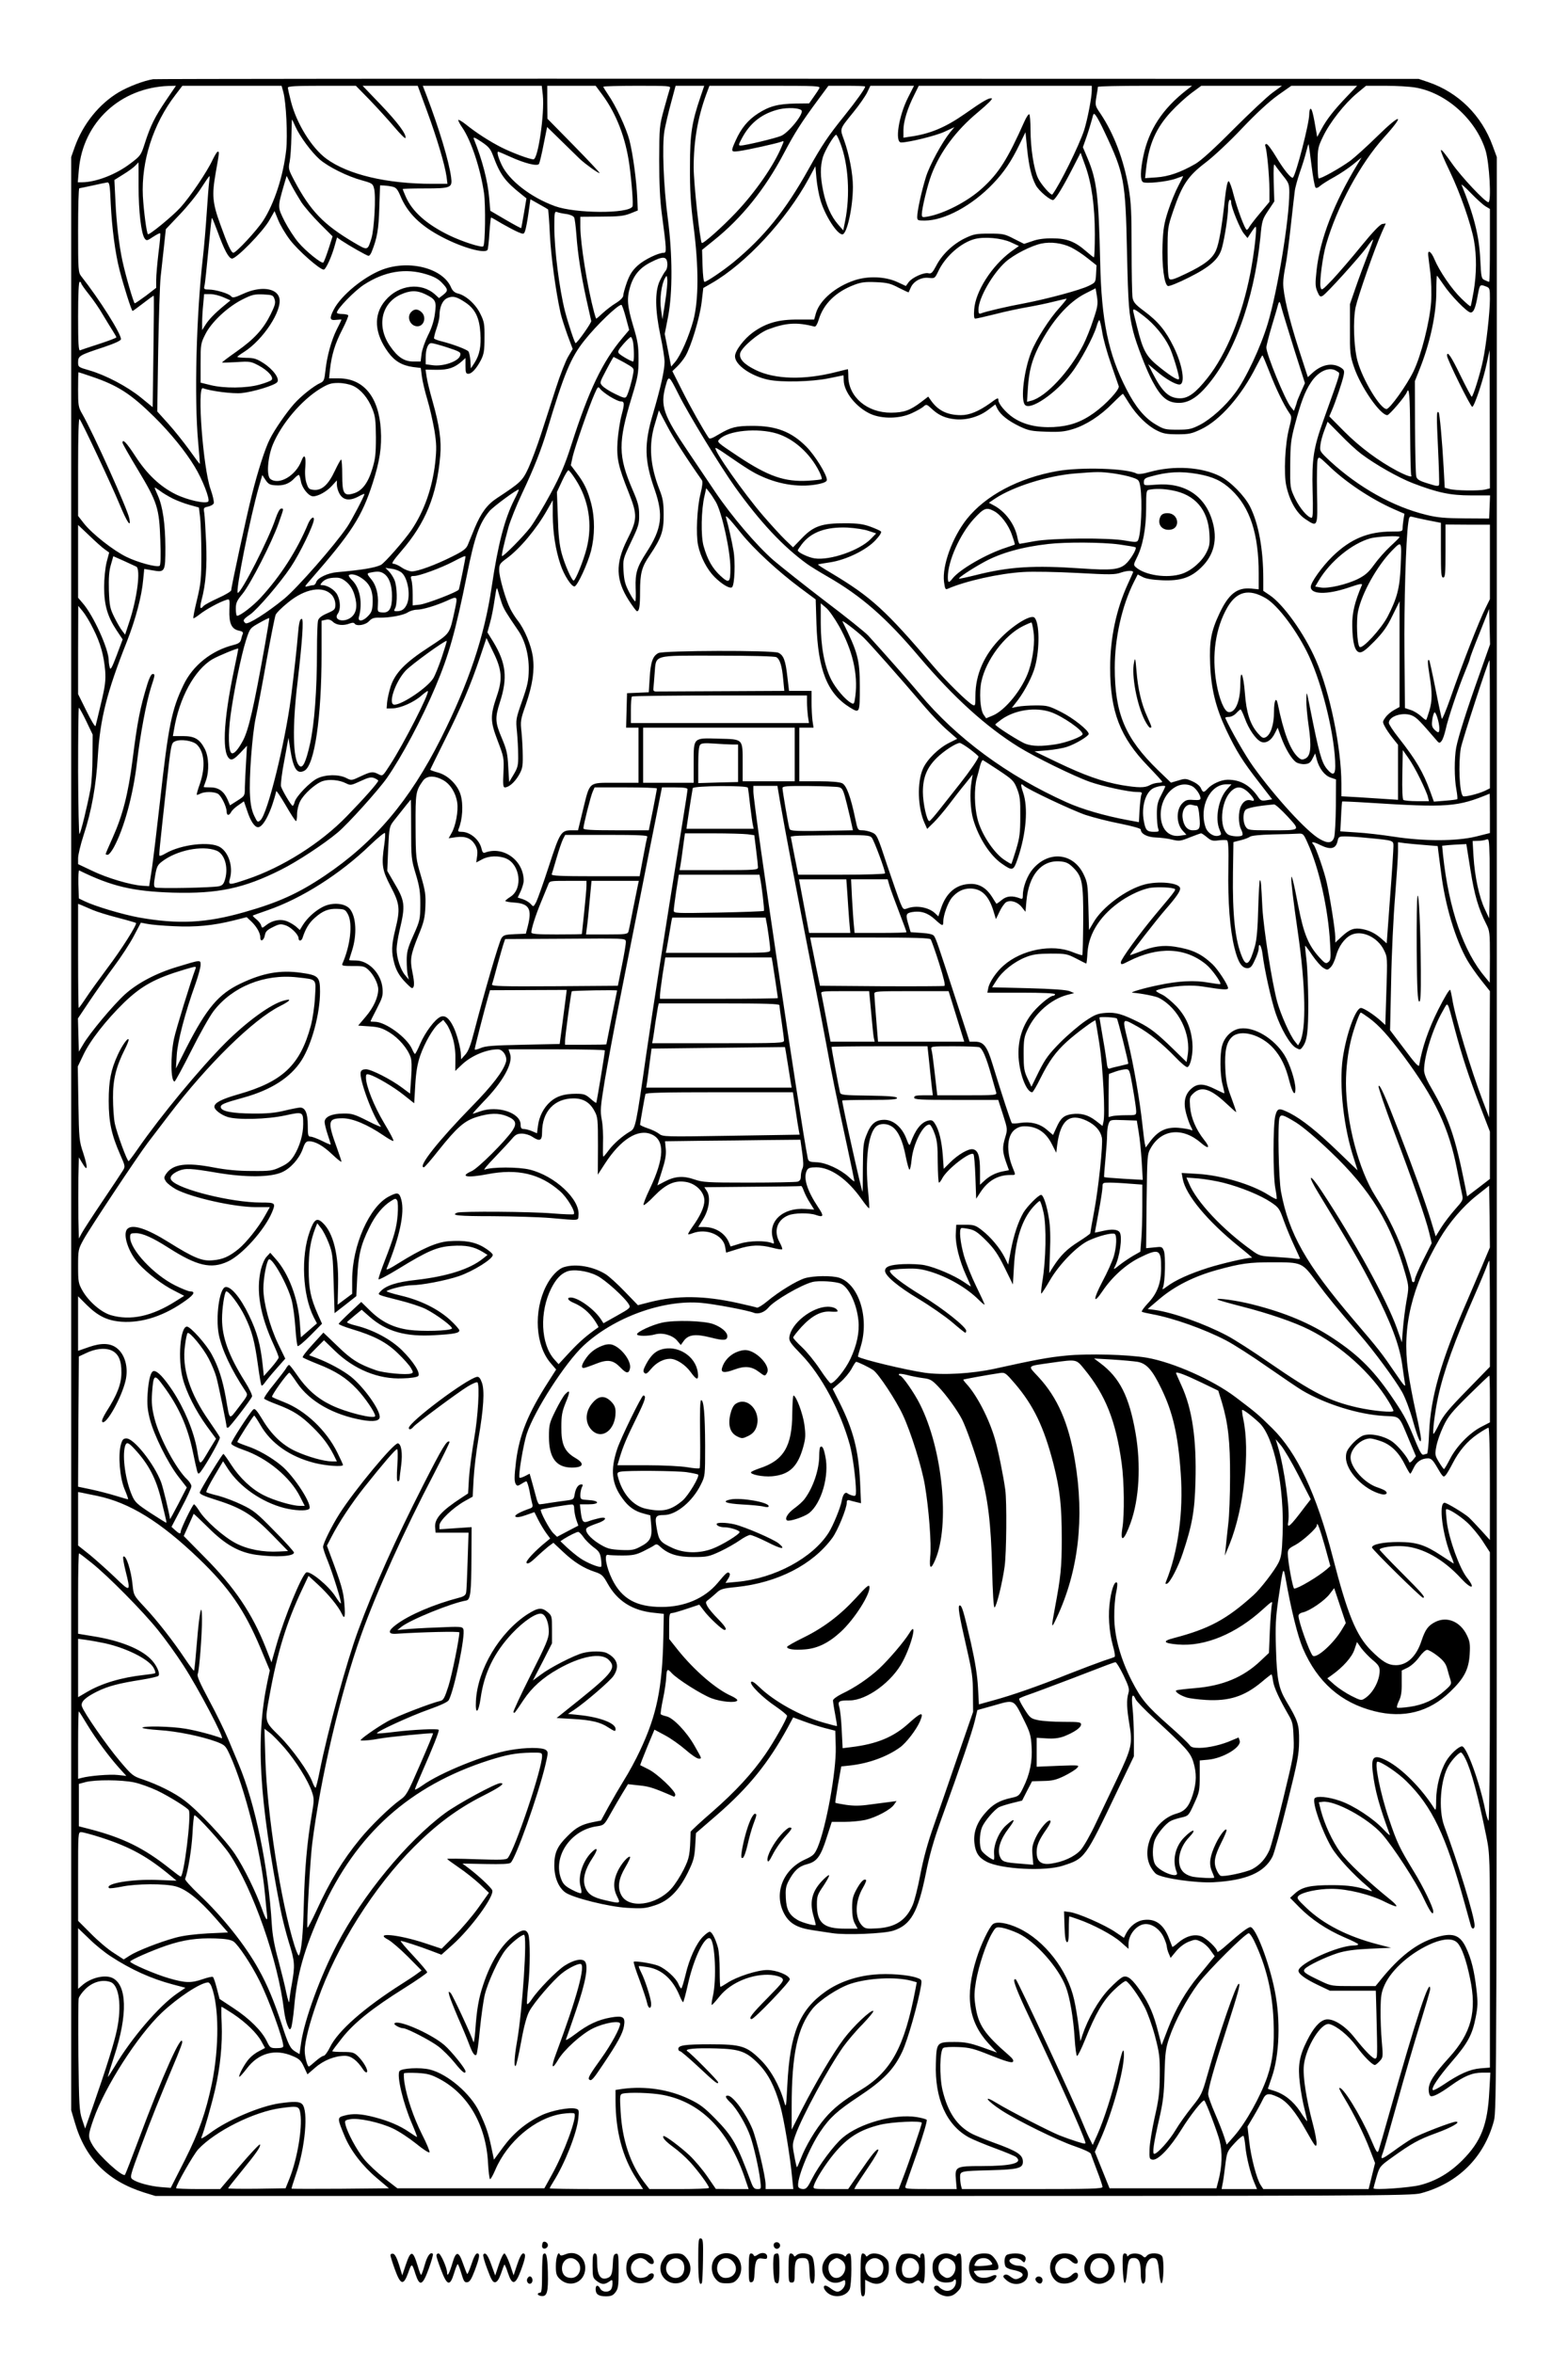 <?xml version="1.0" standalone="no"?>
<!DOCTYPE svg PUBLIC "-//W3C//DTD SVG 20010904//EN"
 "http://www.w3.org/TR/2001/REC-SVG-20010904/DTD/svg10.dtd">
<svg version="1.0" xmlns="http://www.w3.org/2000/svg"
 width="1024pt" height="1536pt" viewBox="0 0 1024 1536"
 preserveAspectRatio="xMidYMid meet">

<g transform="translate(0,1536) scale(0.1,-0.1)"
fill="#000000" stroke="none">
<path d="M1000 14843 c-62 -10 -161 -48 -224 -85 -128 -76 -234 -207 -288
-358 l-23 -65 0 -6375 0 -6375 23 -78 c68 -237 213 -383 452 -459 l75 -23
4100 0 c3878 0 4104 1 4165 18 242 65 412 234 476 472 18 68 19 243 19 6445
l0 6375 -27 73 c-72 198 -223 348 -418 415 l-65 22 -4120 1 c-2266 1 -4131 -1
-4145 -3z m83 -140 c-72 -107 -100 -162 -138 -281 -24 -75 -28 -80 -93 -129
-94 -72 -224 -122 -316 -123 l-28 0 7 83 c27 309 271 535 587 546 l47 1 -66
-97z m767 57 c19 -69 29 -287 19 -379 -19 -170 -78 -350 -150 -461 -42 -65
-177 -210 -195 -210 -14 0 -38 53 -85 184 -52 143 -56 192 -30 340 24 135 24
136 13 136 -5 0 -19 -24 -33 -52 -35 -77 -148 -244 -211 -313 -52 -57 -205
-182 -212 -174 -9 11 -27 147 -33 249 -11 227 67 472 213 661 l45 59 324 0
324 0 11 -40z m565 -53 c50 -52 122 -131 160 -176 38 -45 71 -78 73 -72 8 23
-51 102 -163 219 l-117 122 180 0 180 0 61 -166 c64 -174 115 -345 127 -426
l6 -48 -98 0 c-299 0 -551 60 -693 164 -96 71 -195 231 -231 374 -11 42 -20
83 -20 90 0 9 51 12 222 12 l222 0 91 -93z m1130 31 c12 -119 -31 -418 -61
-418 -26 0 -135 41 -208 77 -77 39 -166 96 -234 151 -24 19 -46 32 -49 29 -2
-3 9 -26 26 -50 58 -85 118 -265 142 -428 11 -79 8 -334 -5 -347 -11 -10 -139
31 -225 73 -147 72 -240 155 -282 253 -11 24 -19 46 -19 48 0 2 63 4 141 4
175 0 184 4 175 73 -14 104 -78 317 -159 530 l-26 67 389 0 388 0 7 -62z m391
0 c90 -123 150 -279 174 -453 16 -117 27 -264 20 -274 -30 -47 -372 -45 -505
3 -158 57 -301 168 -349 270 -23 49 -33 86 -22 86 2 0 37 -15 77 -33 97 -44
178 -64 189 -47 4 7 18 64 30 127 l23 114 90 -88 c49 -48 105 -103 124 -121
38 -35 117 -92 129 -92 4 0 -71 80 -167 178 l-174 177 -1 108 0 107 158 0 158
0 46 -62z m439 45 c-3 -10 -21 -70 -38 -133 -31 -112 -31 -120 -32 -335 0
-151 5 -261 17 -350 31 -233 32 -255 14 -255 -37 0 -129 -45 -171 -83 -35 -32
-52 -58 -71 -110 -13 -37 -24 -76 -24 -87 0 -11 -18 -30 -47 -48 -27 -16 -65
-46 -87 -66 -21 -20 -40 -36 -42 -36 -2 0 -8 19 -14 41 -43 160 -90 449 -90
559 l0 65 138 1 c111 0 146 4 187 20 l50 20 -3 79 c-5 113 -28 287 -51 378
-21 81 -88 225 -140 300 -17 25 -31 48 -31 51 0 3 99 6 221 6 207 0 221 -1
214 -17z m201 -51 c-58 -170 -70 -244 -70 -457 -1 -156 4 -241 23 -390 35
-270 34 -483 -1 -616 -29 -106 -82 -228 -120 -273 l-25 -29 -21 107 -21 106
22 113 c30 157 29 407 -2 642 -28 210 -38 475 -22 571 7 38 26 120 43 182 l30
112 94 0 93 0 -23 -68z m774 51 c-5 -10 -22 -36 -38 -58 l-28 -40 -89 -1
c-113 -2 -171 -17 -245 -65 -65 -42 -110 -96 -146 -177 -33 -73 -32 -76 24
-68 53 7 247 50 275 61 18 7 18 6 2 -31 -51 -124 -171 -297 -300 -433 -89 -94
-214 -205 -222 -197 -12 12 -53 391 -53 493 0 169 26 323 81 474 l22 59 364 0
c344 0 363 -1 353 -17z m300 12 c0 -13 -57 -93 -135 -190 -108 -134 -146 -191
-234 -348 -152 -273 -291 -444 -491 -609 -66 -54 -175 -128 -189 -128 -6 0
-11 44 -13 105 l-3 104 78 63 c181 145 333 334 455 565 73 138 114 202 224
351 l68 92 120 0 c66 0 120 -2 120 -5z m281 -70 c-62 -121 -89 -295 -46 -295
49 0 228 44 283 70 l65 30 -27 -32 c-54 -67 -135 -216 -159 -293 -28 -90 -57
-221 -57 -260 0 -23 3 -25 48 -25 130 0 311 98 448 242 70 73 119 145 173 257
l38 78 11 -111 c12 -113 28 -181 56 -234 19 -38 101 -106 116 -97 17 11 60 81
121 199 l56 109 31 -86 c41 -114 62 -262 62 -446 0 -83 -3 -151 -6 -151 -3 0
-26 18 -50 39 -73 64 -126 85 -219 85 -53 1 -98 -5 -133 -18 l-54 -18 -66 33
c-61 32 -73 34 -161 34 -87 0 -102 -3 -161 -31 -77 -38 -148 -105 -186 -179
-24 -45 -32 -53 -50 -49 -29 8 -107 -27 -130 -58 l-18 -25 -56 26 c-78 36
-191 41 -280 11 -123 -41 -225 -128 -251 -213 l-12 -43 -106 0 c-126 1 -208
-22 -294 -84 -59 -43 -117 -120 -117 -156 0 -56 104 -129 218 -153 86 -18 284
-13 392 9 52 11 96 20 98 20 1 0 2 -15 2 -32 1 -77 81 -177 175 -220 77 -34
191 -32 270 5 33 15 68 35 77 44 17 15 21 14 51 -14 46 -44 92 -64 157 -70 73
-7 155 17 214 62 l46 35 14 -29 c21 -40 71 -79 146 -115 57 -27 78 -31 172
-34 88 -3 120 0 175 17 85 26 180 87 261 170 35 35 64 62 66 60 2 -2 20 -30
40 -62 49 -78 120 -147 181 -177 41 -21 65 -25 135 -25 75 0 93 4 154 33 123
58 264 218 360 410 20 39 38 72 40 72 3 0 23 -48 46 -107 43 -111 94 -216 128
-266 19 -27 19 -29 0 -105 -26 -102 -35 -293 -18 -372 21 -98 67 -180 124
-218 82 -55 82 -56 77 169 -2 108 0 206 4 219 7 21 10 19 69 -37 110 -108 277
-219 425 -285 l73 -32 -6 -35 c-3 -20 -6 -46 -6 -58 0 -22 -4 -23 -71 -23
-155 0 -270 -48 -388 -163 -68 -67 -141 -169 -141 -198 0 -50 105 -52 243 -6
76 26 96 30 91 18 -46 -108 -64 -181 -63 -261 1 -114 17 -174 47 -178 18 -3
41 14 97 71 57 58 84 96 119 169 l46 93 0 -345 0 -345 -36 -20 c-19 -10 -45
-32 -56 -48 -20 -28 -20 -30 -4 -60 9 -18 32 -51 51 -75 l35 -44 0 -179 0
-180 -77 5 c-43 3 -126 8 -185 12 l-108 6 0 82 c0 234 -76 602 -167 808 -75
172 -213 365 -303 424 l-40 27 0 76 c0 197 -31 364 -87 475 -36 70 -127 163
-195 197 -120 61 -302 72 -460 28 -45 -13 -75 -16 -86 -10 -66 34 -362 43
-517 16 -253 -45 -468 -159 -591 -313 -95 -120 -162 -305 -149 -410 6 -45 9
-52 23 -46 116 51 338 101 495 110 59 4 216 1 350 -6 219 -12 248 -12 290 3
39 13 77 14 77 2 0 -1 -15 -35 -34 -76 -76 -166 -116 -353 -116 -549 0 -285
65 -453 247 -641 51 -53 93 -99 93 -102 0 -4 -12 -7 -27 -7 -16 -1 -39 -7 -53
-15 -33 -19 -77 -18 -186 0 -125 22 -245 65 -418 148 l-150 72 83 7 c45 4 104
14 130 23 55 18 141 70 141 84 0 23 -102 104 -180 143 -79 40 -91 43 -165 43
-44 0 -97 -4 -118 -8 l-39 -8 41 53 c46 62 94 155 110 215 32 118 30 287 -3
321 -22 22 -130 -42 -216 -128 -112 -112 -170 -242 -170 -383 0 -63 -1 -67
-19 -58 -35 19 -171 153 -253 249 -314 369 -409 455 -666 609 -51 30 -92 56
-90 58 2 2 37 8 78 14 106 16 237 80 297 144 28 30 42 52 36 58 -5 5 -36 19
-69 31 -47 17 -81 22 -164 22 -152 1 -207 -18 -282 -96 l-59 -61 -51 49 c-28
27 -92 97 -143 156 -126 146 -326 430 -312 444 1 2 24 -11 50 -29 157 -108
197 -133 252 -157 123 -56 260 -74 375 -49 33 7 50 16 50 26 0 35 -78 161
-135 218 -97 97 -196 135 -350 135 -108 0 -142 -9 -220 -55 -45 -27 -60 -33
-67 -23 -38 57 -120 202 -173 308 l-64 127 30 29 c17 16 42 47 55 69 38 65 93
248 106 351 l11 94 54 31 c223 128 488 413 635 684 l43 80 7 -80 c4 -44 16
-109 27 -145 30 -99 108 -220 142 -220 30 0 69 176 69 311 0 84 -24 210 -57
302 -29 81 -33 69 62 187 37 45 76 102 88 126 l21 44 142 0 143 0 -38 -75z
m1199 46 c0 -47 -28 -191 -50 -261 -33 -100 -158 -354 -207 -419 -8 -11 -77
68 -95 108 -27 59 -48 196 -48 313 0 53 -4 99 -8 102 -5 3 -19 -18 -32 -47
-110 -247 -167 -337 -276 -436 -94 -86 -247 -165 -356 -185 -35 -6 -38 -5 -38
16 1 40 37 190 63 258 56 148 160 288 302 406 69 58 101 90 91 92 -18 4 -55
-17 -176 -102 -128 -89 -228 -131 -362 -149 l-38 -6 0 50 c0 56 27 144 71 230
l29 59 565 0 565 0 0 -29z m620 2 c-159 -124 -248 -260 -284 -435 -19 -93 -20
-152 -3 -166 16 -13 157 1 216 22 24 9 45 16 47 16 2 0 -12 -28 -30 -62 -19
-35 -49 -108 -67 -163 -27 -83 -33 -120 -37 -221 -5 -137 11 -262 35 -271 9
-3 71 22 138 56 140 70 196 121 215 193 18 66 40 208 40 260 0 26 5 50 10 53
6 3 10 -3 10 -15 0 -32 59 -178 85 -207 l22 -27 24 37 c13 20 26 37 29 37 11
0 -10 -178 -35 -306 -55 -279 -156 -526 -279 -681 -77 -97 -125 -133 -179
-133 -73 0 -117 41 -182 169 l-27 54 54 -45 c58 -50 123 -88 150 -88 41 0 22
125 -37 245 -52 106 -101 166 -194 235 -58 43 -69 57 -75 88 -3 20 -6 164 -6
319 0 232 -3 301 -19 395 -33 188 -96 354 -184 486 -35 51 -36 54 -27 110 6
31 10 60 10 65 0 4 138 7 308 7 l307 0 -35 -27z m559 -19 c-35 -26 -149 -133
-254 -238 -125 -126 -210 -203 -247 -225 -97 -56 -177 -84 -257 -89 l-73 -5 7
64 c18 158 65 264 163 370 37 40 96 94 132 121 l65 48 264 0 263 0 -63 -46z
m490 -21 c-88 -92 -134 -151 -168 -214 l-29 -53 -7 40 c-17 102 -27 144 -36
144 -5 0 -9 -17 -9 -37 0 -59 -85 -388 -106 -412 -10 -11 -63 55 -109 133 -28
47 -56 85 -64 86 -8 0 -11 -6 -7 -16 10 -27 26 -193 26 -281 l0 -81 -60 -72
c-34 -40 -65 -81 -71 -91 -5 -11 -13 -19 -17 -19 -11 0 -61 133 -86 229 -11
46 -26 86 -32 88 -7 2 -16 -36 -24 -109 -19 -183 -39 -299 -59 -343 -23 -53
-75 -94 -195 -151 -76 -37 -100 -44 -109 -35 -8 8 -12 61 -12 174 0 161 0 162
38 274 57 166 95 224 208 310 52 39 160 140 240 225 94 99 177 175 234 216
l88 62 215 0 215 0 -64 -67z m441 56 c201 -32 397 -206 461 -409 26 -83 40
-340 19 -340 -21 0 -177 166 -237 252 -93 132 -96 119 -14 -53 68 -142 137
-340 157 -449 18 -101 17 -217 -2 -331 -9 -52 -18 -96 -20 -98 -3 -3 -29 20
-60 50 -64 62 -143 178 -176 256 -21 51 -45 67 -41 27 1 -10 7 -62 14 -114 6
-55 9 -135 5 -192 -9 -128 -65 -349 -115 -452 -44 -91 -155 -246 -176 -246
-41 0 -157 192 -190 315 -24 90 -30 265 -12 350 16 72 125 385 171 488 l26 58
-22 -3 c-15 -2 -62 -51 -138 -144 -63 -78 -148 -176 -187 -218 -70 -73 -73
-75 -79 -50 -8 33 13 198 36 277 71 247 224 530 379 701 140 154 112 160 -42
9 -67 -66 -147 -138 -177 -161 -68 -50 -201 -124 -209 -116 -3 3 -6 49 -6 102
0 91 2 102 36 172 43 90 140 214 221 281 l59 49 127 0 c70 0 156 -5 192 -11z
m-4006 -149 c19 -19 -83 -146 -133 -167 -38 -16 -234 -63 -264 -63 -16 0 -15
5 10 51 54 100 133 160 243 186 56 12 128 9 144 -7z m1981 -145 c127 -269 135
-312 145 -780 8 -351 12 -404 41 -521 20 -79 87 -253 126 -324 57 -107 99
-140 173 -140 54 0 106 28 161 87 190 204 328 576 370 993 10 109 13 118 51
175 l40 60 -4 128 c-2 89 0 123 7 111 6 -9 29 -40 53 -70 39 -48 42 -57 42
-111 0 -175 -76 -638 -140 -853 -46 -154 -144 -364 -215 -457 -63 -85 -156
-168 -228 -206 -55 -28 -71 -32 -147 -32 -80 0 -89 2 -144 35 -71 42 -131 114
-190 230 -118 229 -163 447 -171 827 -10 435 -22 537 -83 681 l-30 71 24 68
c13 37 28 88 35 113 10 42 12 44 26 25 9 -11 35 -60 58 -110z m-5286 39 c30
-66 103 -165 158 -214 56 -49 182 -112 279 -138 64 -18 69 -21 77 -53 13 -48
1 -264 -17 -324 -26 -83 -23 -82 -117 -27 -196 116 -282 205 -387 403 -38 72
-40 78 -30 125 5 27 10 100 11 161 1 62 3 113 4 113 1 0 11 -21 22 -46z m3559
-109 c53 -137 65 -341 31 -509 l-12 -60 -34 39 c-46 53 -78 126 -97 217 -20
96 -20 161 -2 223 14 45 74 145 87 145 3 0 16 -25 27 -55z m-2268 -81 c46
-124 77 -167 187 -254 l31 -25 -16 -95 c-9 -52 -17 -97 -18 -99 -2 -2 -48 23
-103 55 l-99 58 -7 80 c-9 112 -44 248 -101 390 -5 13 7 9 49 -19 48 -32 60
-46 77 -91z m5345 -64 c9 -74 21 -139 26 -144 5 -6 17 -2 31 11 13 11 54 37
91 57 38 21 93 58 124 83 l55 45 -26 -43 c-154 -253 -246 -491 -268 -694 -9
-86 -9 -105 5 -138 14 -33 19 -37 35 -28 24 13 233 244 287 316 21 30 40 53
42 51 2 -1 -15 -47 -36 -102 -21 -54 -56 -148 -77 -209 l-38 -110 0 -165 c-1
-153 1 -171 26 -245 44 -131 172 -315 218 -315 13 0 119 124 128 151 15 39 20
-28 21 -263 1 -149 4 -275 7 -280 11 -18 -26 -6 -92 28 -122 65 -242 154 -344
256 l-99 100 16 37 c24 55 71 193 78 232 6 30 3 36 -23 52 -55 31 -123 17
-184 -40 l-27 -25 -61 188 c-63 197 -100 352 -100 426 0 23 7 75 15 113 8 39
23 153 34 255 11 102 23 204 26 228 2 24 18 80 33 125 16 45 35 106 42 135 7
29 14 52 16 50 1 -2 10 -64 19 -138z m-7660 -137 c0 -162 17 -309 40 -340 12
-16 16 -15 55 11 23 15 44 26 46 23 3 -2 -2 -60 -11 -128 -8 -68 -15 -147 -15
-176 l0 -52 -66 -51 c-37 -27 -70 -50 -74 -50 -7 0 -60 182 -80 275 -22 100
-40 253 -46 390 l-7 140 59 37 c33 20 68 46 78 57 11 12 20 21 20 21 1 0 1
-71 1 -157z m461 30 c-3 -21 -10 -112 -16 -203 -6 -91 -17 -222 -25 -291 -43
-371 -57 -920 -31 -1204 7 -77 12 -141 11 -143 -2 -1 -32 39 -68 90 -37 51
-99 129 -138 172 l-72 80 6 395 c4 218 11 435 16 483 5 48 15 138 22 200 l12
112 91 96 c50 52 113 130 140 173 27 42 51 77 54 77 2 0 1 -17 -2 -37z m602
-133 c20 -30 74 -93 120 -139 l84 -84 -27 -84 c-15 -46 -30 -85 -34 -87 -12
-8 -115 75 -162 131 -26 30 -66 92 -90 138 -47 94 -47 90 -3 243 l16 54 30
-59 c17 -32 47 -83 66 -113z m-1245 -7 c8 -162 29 -324 58 -437 26 -101 78
-266 85 -266 2 0 34 23 70 51 36 28 66 50 68 48 2 -2 1 -167 -2 -365 l-5 -362
-77 63 c-89 72 -229 146 -336 177 -73 21 -74 22 -74 54 0 41 10 46 168 98 74
25 112 43 112 52 0 37 -140 259 -259 410 -20 26 -21 38 -21 300 0 151 3 274 8
275 4 0 43 9 87 18 44 10 87 19 96 20 14 1 17 -19 22 -136z m8980 -21 l27 -16
0 -238 c0 -131 -2 -238 -5 -238 -2 0 -15 5 -28 11 -23 10 -24 16 -30 137 -7
151 -42 289 -122 485 -4 9 24 -15 61 -54 38 -39 81 -78 97 -87z m-7139 129
c22 -5 32 -16 50 -58 46 -113 131 -197 276 -272 130 -68 278 -109 294 -82 3 5
9 54 12 110 4 55 9 101 11 101 3 0 35 -18 71 -40 37 -21 84 -46 105 -55 36
-15 38 -15 46 7 5 13 15 65 22 115 l13 92 55 -31 c31 -17 58 -33 60 -35 2 -2
8 -75 12 -163 7 -142 38 -370 70 -515 6 -27 27 -91 45 -142 l34 -91 -29 -49
c-16 -26 -53 -120 -81 -208 -28 -88 -72 -223 -97 -300 -25 -77 -62 -176 -82
-220 -39 -84 -51 -95 -206 -197 -64 -42 -104 -97 -145 -195 -18 -43 -38 -92
-45 -110 -11 -26 -31 -41 -102 -76 -107 -54 -224 -97 -263 -97 -16 0 -46 11
-66 25 -20 14 -45 25 -56 25 -14 0 -1 20 53 83 158 182 232 364 254 622 9 98
-6 200 -50 355 -18 63 -36 136 -39 161 l-7 46 73 -1 c76 -1 118 14 166 57 l22
20 0 -51 c0 -44 3 -52 18 -52 23 0 53 33 83 90 19 38 23 61 23 145 1 90 -2
106 -28 158 -30 62 -96 121 -149 132 -18 5 -32 17 -41 38 -53 126 -273 183
-449 117 -121 -46 -270 -168 -318 -262 -29 -57 -26 -71 16 -66 19 2 35 3 35 1
0 -2 -14 -31 -31 -64 -35 -70 -64 -175 -74 -270 -6 -57 -10 -68 -31 -78 -44
-19 -130 -88 -174 -138 -49 -55 -128 -169 -157 -228 -31 -59 -80 -213 -118
-365 -36 -143 -135 -601 -135 -623 0 -7 -38 -30 -85 -51 -46 -21 -89 -44 -96
-52 -22 -26 -26 -14 -13 38 28 105 37 221 30 378 -4 85 -9 171 -12 191 -6 34
-4 36 25 42 17 4 34 13 37 22 3 8 -6 50 -21 92 -49 139 -89 674 -50 659 50
-19 196 -38 253 -32 76 8 215 50 232 71 19 22 -26 84 -90 125 -44 28 -62 34
-111 34 -33 1 -59 3 -59 6 0 3 19 17 43 32 126 80 252 272 231 353 -17 66
-124 79 -236 27 -57 -26 -69 -28 -79 -16 -14 18 -102 44 -146 44 -29 0 -33 3
-28 23 5 21 12 93 36 337 5 57 11 106 13 107 2 2 17 -36 35 -84 45 -124 73
-177 95 -181 26 -5 204 176 246 252 l33 58 24 -59 c13 -32 47 -90 76 -128 53
-70 195 -195 221 -195 14 0 55 90 75 168 l12 42 27 -19 c51 -34 168 -101 179
-101 6 0 15 12 21 28 35 88 45 146 49 285 l5 147 27 -1 c14 -1 39 -4 55 -8z
m1133 -178 c25 -3 47 -13 52 -22 5 -9 11 -59 15 -111 9 -128 30 -261 65 -422
16 -73 31 -137 32 -143 4 -10 -91 -144 -102 -145 -6 0 -47 124 -69 207 -37
145 -70 403 -70 554 0 91 2 100 17 95 9 -4 37 -10 60 -13z m2903 -184 l54 -25
-52 -37 c-125 -93 -232 -259 -240 -378 -3 -41 -1 -59 7 -59 7 0 65 13 129 29
64 17 160 37 212 46 52 9 129 25 172 36 42 10 79 19 83 19 4 0 -17 -26 -46
-59 -64 -69 -152 -207 -184 -288 -47 -118 -71 -309 -42 -345 32 -42 202 73
304 207 58 75 143 234 164 303 6 23 15 42 18 42 4 0 12 -35 19 -77 6 -42 32
-136 57 -207 25 -72 48 -138 51 -147 7 -21 -82 -118 -162 -175 -84 -60 -159
-86 -264 -92 -108 -5 -196 16 -265 63 -48 33 -95 89 -95 113 0 18 -5 16 -58
-23 -71 -50 -130 -75 -186 -75 -90 0 -151 30 -198 98 l-16 23 -47 -36 c-72
-54 -110 -68 -195 -69 -157 -1 -279 103 -280 237 0 26 -2 47 -3 47 -2 0 -37
-9 -78 -19 -208 -53 -399 -48 -525 14 -77 38 -109 73 -100 110 10 38 119 131
183 155 115 43 187 48 302 18 8 -2 18 14 27 43 31 105 112 184 234 230 45 17
71 20 142 17 74 -3 95 -9 148 -37 34 -17 63 -31 64 -29 1 2 7 15 14 31 18 41
69 69 117 63 39 -4 40 -4 63 44 46 97 149 187 239 210 64 16 172 6 233 -21z
m395 -34 c28 -14 76 -45 108 -71 l58 -46 -3 -56 c-3 -55 -3 -56 -48 -78 -57
-28 -270 -85 -420 -114 -110 -20 -251 -53 -284 -66 -13 -5 -16 1 -16 25 0 74
92 235 178 312 53 47 166 105 233 119 62 13 136 3 194 -25z m-2637 -103 c2
-20 -3 -41 -12 -51 -8 -9 -25 -39 -38 -66 -32 -70 -30 -189 5 -356 15 -70 27
-147 27 -172 0 -54 -26 -169 -75 -336 -60 -201 -57 -306 11 -499 57 -165 46
-253 -53 -406 -63 -98 -75 -135 -72 -233 2 -45 1 -85 -2 -88 -4 -3 -21 23 -39
57 -27 51 -34 77 -38 140 -4 76 -4 78 49 190 49 102 54 119 53 178 0 53 -8 83
-43 163 -95 222 -95 309 -5 605 40 131 44 155 44 247 0 88 -5 118 -35 218 -38
127 -43 178 -20 254 23 77 64 126 137 162 78 40 102 38 106 -7z m-1572 -73
c49 -15 78 -31 101 -56 40 -42 41 -51 7 -78 l-27 -21 -24 22 c-90 83 -238 67
-326 -37 -80 -93 -73 -215 19 -340 42 -57 90 -85 162 -95 l50 -6 7 -55 c4 -31
20 -99 36 -152 16 -53 36 -143 46 -200 14 -90 15 -118 5 -213 -19 -164 -72
-315 -155 -438 -47 -69 -176 -216 -200 -228 -40 -19 -125 -33 -284 -47 -62 -5
-129 -37 -138 -65 -3 -11 -12 -20 -18 -20 -7 0 -23 -3 -37 -7 -23 -6 -22 -3
14 38 274 314 339 415 410 636 46 142 60 235 53 348 -13 213 -112 335 -275
335 l-63 0 6 58 c11 98 34 171 80 260 24 47 42 89 39 94 -3 4 -21 8 -40 8 -19
0 -34 4 -34 9 0 24 115 142 176 182 136 88 272 111 410 68z m1558 -179 l-18
-115 -9 65 c-10 67 2 163 26 205 11 19 12 18 15 -10 2 -16 -4 -82 -14 -145z
m5082 113 c46 -70 156 -183 178 -183 20 0 32 29 47 115 13 69 14 70 53 55 25
-9 26 -13 26 -82 0 -86 -24 -300 -45 -399 -17 -84 -65 -239 -74 -239 -3 1 -37
64 -74 140 -61 126 -87 163 -87 128 0 -23 155 -337 165 -334 14 4 72 177 94
283 l19 88 1 -452 1 -451 -32 -8 c-42 -9 -194 -7 -233 4 l-30 8 -7 130 c-10
178 -26 356 -33 362 -14 14 -14 -21 -4 -231 6 -124 9 -232 7 -240 -2 -13 -14
-12 -73 7 -56 17 -71 26 -76 46 -4 14 -7 159 -8 323 l-1 299 29 73 c70 174
111 363 111 511 0 57 2 104 4 104 2 0 21 -26 42 -57z m-8896 8 c0 -5 23 -38
51 -73 28 -35 69 -94 91 -133 23 -38 52 -86 65 -106 12 -19 23 -38 23 -41 0
-4 -51 -23 -112 -43 -62 -20 -119 -39 -125 -42 -10 -4 -13 44 -13 221 0 144 4
226 10 226 6 0 10 -4 10 -9z m6610 -238 c-17 -54 -47 -127 -65 -163 -88 -173
-245 -342 -341 -366 l-27 -7 6 94 c7 107 26 177 69 264 86 169 194 292 306
349 l67 34 9 -54 c7 -48 5 -66 -24 -151z m-4364 167 c70 -34 76 -46 64 -129
-6 -46 -22 -96 -46 -142 -19 -39 -38 -93 -41 -120 l-6 -49 -47 0 c-60 0 -103
28 -153 101 -88 127 -58 277 67 335 63 29 107 30 162 4z m-1316 -21 l45 -20
-45 -37 c-58 -48 -99 -90 -121 -127 l-19 -30 0 50 c0 28 3 80 7 118 l6 67 41
0 c23 0 61 -10 86 -21z m333 -12 c8 -24 3 -41 -26 -100 -48 -96 -106 -160
-221 -241 -53 -37 -96 -70 -96 -72 0 -2 42 -1 93 2 88 6 95 5 146 -22 62 -33
101 -78 84 -95 -6 -6 -42 -20 -79 -30 -86 -24 -230 -25 -319 -3 l-65 16 0 128
c0 121 1 129 31 188 39 79 146 179 242 227 63 32 79 35 136 33 61 -3 65 -5 74
-31z m1250 -24 c61 -42 88 -99 94 -196 6 -90 -5 -144 -39 -197 l-23 -35 -3 50
c-2 27 -8 55 -13 61 -11 13 -101 47 -172 65 -26 6 -49 15 -52 19 -2 4 4 32 15
63 11 31 20 69 20 84 0 60 20 104 53 118 36 15 61 8 120 -32z m5327 -35 c6
-24 43 -143 81 -266 l71 -223 -26 -58 c-14 -32 -26 -61 -26 -64 0 -3 -5 -18
-10 -32 l-10 -27 -21 26 c-38 48 -159 344 -159 388 0 10 16 74 36 141 20 67
39 130 41 140 8 25 11 22 23 -25z m-4283 -60 l22 -82 -43 -51 c-131 -155 -221
-343 -335 -700 -40 -125 -69 -195 -135 -317 -46 -86 -106 -185 -132 -220 -46
-60 -172 -188 -185 -188 -6 0 9 69 42 190 12 41 51 140 89 220 78 165 125 285
164 415 110 366 154 472 243 583 81 102 217 232 241 232 4 0 17 -37 29 -82z
m3385 7 c66 -51 129 -127 164 -198 21 -41 64 -181 64 -208 0 -17 -43 7 -120
68 -94 74 -114 108 -154 268 -14 55 -26 103 -26 108 0 15 16 6 72 -38z m-3338
-166 c7 -39 8 -129 1 -129 -13 0 -82 40 -93 53 -10 11 -4 23 29 61 22 25 44
46 49 46 4 0 10 -14 14 -31z m-1219 -35 c92 -30 98 -34 89 -58 -14 -37 -113
-70 -180 -60 l-44 6 0 43 c0 57 15 95 37 95 10 0 54 -12 98 -26z m1161 -100
c65 -37 66 -37 59 -73 -8 -50 -33 -133 -44 -150 -8 -12 -20 -9 -73 17 -36 17
-73 41 -84 53 -19 21 -18 21 26 105 24 46 46 84 47 84 1 0 32 -16 69 -36z
m4657 -59 c21 -15 29 16 -91 -321 -64 -179 -75 -250 -70 -456 4 -130 2 -178
-6 -178 -25 0 -78 63 -109 127 -32 68 -32 69 -31 218 1 134 4 163 31 265 39
145 65 215 104 273 50 77 125 108 172 72z m-8132 -34 c168 -57 254 -112 408
-264 104 -103 201 -222 261 -321 53 -86 103 -217 90 -230 -17 -17 -138 10
-214 48 -101 50 -187 132 -262 248 -58 89 -84 116 -84 88 0 -6 45 -85 100
-176 128 -213 140 -250 147 -460 4 -111 2 -163 -5 -168 -18 -11 -142 22 -217
59 -84 41 -222 149 -276 217 l-39 50 0 321 c0 203 4 317 9 312 14 -14 208
-427 261 -555 50 -120 77 -160 65 -96 -10 58 -237 561 -309 686 -24 41 -26 55
-26 158 0 61 1 112 3 112 2 0 41 -13 88 -29z m3831 -116 c63 -127 275 -474
368 -604 164 -229 313 -388 470 -502 19 -14 79 -51 133 -82 221 -127 384 -268
602 -527 222 -261 433 -453 647 -586 107 -66 359 -190 466 -228 83 -29 252
-66 307 -66 32 0 36 -3 29 -17 -4 -10 -9 -55 -12 -99 l-4 -81 -76 14 c-146 27
-298 71 -397 116 -387 174 -718 418 -959 707 -62 74 -230 265 -336 381 -19 21
-145 122 -280 224 -135 103 -287 224 -339 268 -111 97 -273 287 -381 447 -42
63 -121 180 -175 260 -164 242 -184 301 -148 431 20 72 21 71 85 -56z m-2126
56 c50 -23 98 -79 126 -151 19 -47 22 -75 23 -185 0 -109 -4 -142 -24 -207
-28 -92 -67 -143 -122 -159 -63 -19 -74 -2 -74 121 0 55 -3 100 -7 100 -4 0
-22 -33 -41 -73 -42 -90 -84 -129 -136 -125 -32 3 -37 7 -49 43 -9 26 -12 64
-8 108 5 70 -6 89 -25 40 -37 -98 -146 -162 -203 -120 -27 20 -18 141 15 223
57 138 188 292 311 367 52 31 70 37 117 37 33 0 73 -8 97 -19z m1678 -70 c28
-17 58 -31 67 -31 28 0 29 -12 8 -91 -11 -41 -22 -117 -26 -169 -7 -113 4
-163 73 -336 58 -147 57 -175 -11 -309 -77 -154 -74 -261 12 -395 25 -38 48
-70 53 -70 15 0 20 32 20 128 0 120 11 161 63 237 76 113 92 158 91 265 0 78
-5 107 -27 163 -62 159 -72 294 -30 430 l26 88 52 -98 c40 -78 133 -222 229
-358 6 -9 3 -39 -9 -87 -23 -90 -31 -267 -16 -338 16 -76 59 -158 107 -206 49
-49 102 -80 115 -67 17 17 22 167 9 239 -11 65 -34 165 -47 209 -5 18 -4 18
11 6 9 -8 48 -54 87 -103 82 -102 240 -248 385 -356 l101 -75 5 -161 c10 -300
71 -453 218 -544 65 -40 65 -39 65 138 0 175 -13 222 -113 423 -8 15 92 -61
138 -105 42 -41 228 -251 403 -456 43 -50 107 -117 143 -148 l65 -57 -52 -26
c-69 -34 -145 -109 -171 -168 -40 -89 -35 -256 10 -356 l17 -38 44 43 c24 24
69 77 100 118 31 41 78 102 105 134 l48 60 -7 -45 c-13 -73 -8 -182 10 -245
35 -122 111 -240 189 -293 69 -48 75 -46 102 33 56 164 70 334 35 434 -17 50
-16 63 5 43 23 -23 318 -162 404 -191 52 -17 154 -43 227 -57 79 -16 133 -31
133 -38 0 -28 42 -50 98 -52 32 -1 80 -7 107 -14 46 -11 55 -10 116 15 36 14
69 26 73 26 5 0 22 -12 39 -26 26 -22 38 -25 74 -20 23 3 48 3 55 1 10 -4 12
-47 10 -188 -4 -210 10 -396 40 -515 23 -94 48 -132 84 -132 20 0 30 10 49 53
14 28 25 62 25 75 0 45 18 20 25 -35 12 -99 55 -294 85 -385 35 -104 95 -207
133 -228 26 -14 29 -14 43 5 31 41 38 99 38 290 -1 105 -6 230 -12 279 -6 50
-10 91 -9 92 2 2 23 -26 47 -62 25 -36 57 -73 72 -82 26 -16 29 -15 48 4 12
11 27 44 35 73 16 61 54 115 97 137 69 35 174 -12 216 -98 23 -46 23 -49 16
-268 l-7 -221 -26 24 c-47 43 -115 87 -133 87 -35 0 -96 -171 -119 -329 -25
-176 6 -455 74 -658 13 -40 23 -73 23 -73 -1 0 -57 55 -126 121 -137 132 -237
212 -317 253 -71 35 -80 34 -94 -16 -16 -57 -16 -394 0 -477 7 -34 10 -65 8
-68 -3 -2 -26 9 -52 26 -110 70 -310 129 -464 138 l-104 6 7 -39 c20 -105 160
-274 369 -443 49 -39 86 -71 84 -71 -34 0 -198 -38 -287 -66 -122 -39 -213
-80 -269 -122 -30 -22 -33 -23 -26 -6 14 32 18 206 6 238 -11 28 -13 29 -64
23 l-52 -5 3 306 c4 304 4 307 28 349 71 124 210 136 330 30 49 -42 59 -29 17
23 -52 66 -85 142 -91 215 -4 60 -3 65 23 89 51 47 110 29 209 -63 36 -34 67
-61 69 -61 2 0 -12 42 -31 93 -29 76 -36 109 -40 192 -5 116 7 171 44 206 56
53 192 15 272 -76 48 -55 78 -116 101 -207 21 -83 41 -110 41 -56 0 52 -37
165 -72 221 -69 109 -196 185 -288 173 -54 -7 -103 -53 -119 -113 -15 -54 -14
-189 3 -253 8 -30 13 -56 12 -57 -1 -1 -28 11 -60 27 -75 38 -116 39 -156 3
-42 -37 -53 -89 -34 -160 8 -30 21 -68 30 -85 15 -29 15 -31 -2 -23 -11 4 -46
10 -80 13 -77 5 -128 -19 -178 -83 l-34 -46 -6 28 c-3 15 -10 73 -16 128 -16
148 -56 382 -94 538 -38 157 -41 153 64 95 74 -41 161 -111 244 -197 38 -40
74 -70 81 -67 21 8 38 92 32 159 -8 94 -40 169 -103 237 -31 32 -73 67 -94 77
-22 10 -40 21 -40 25 0 4 24 11 53 17 96 18 181 22 252 11 135 -22 165 -23
165 -10 0 21 -67 123 -102 156 -74 69 -132 96 -245 114 -76 12 -144 3 -233
-34 -33 -13 -60 -22 -60 -20 0 7 174 231 229 294 77 88 104 128 97 145 -12 33
-142 45 -232 21 -120 -32 -276 -148 -333 -248 l-29 -49 -4 153 c-4 144 -6 158
-32 212 -68 139 -227 155 -331 33 -36 -42 -65 -118 -65 -170 0 -24 -3 -28 -17
-22 -51 20 -89 17 -121 -10 -18 -15 -34 -26 -35 -24 -2 2 -15 23 -30 47 -35
54 -80 82 -134 82 -96 0 -163 -55 -198 -161 l-17 -51 -22 21 c-42 39 -123 53
-181 31 -24 -9 -27 -7 -44 33 -10 23 -48 134 -86 245 -65 198 -68 204 -101
218 -18 8 -47 14 -63 14 -29 0 -30 2 -46 78 -29 139 -57 216 -85 229 -16 8
-71 13 -152 13 l-128 0 0 175 0 175 46 0 47 0 -7 46 c-3 26 -6 80 -6 120 l0
74 -74 0 -73 0 -11 93 c-12 107 -25 140 -59 156 -36 17 -750 15 -783 -2 -37
-19 -51 -58 -57 -162 l-6 -94 -71 -3 -71 -3 -3 -112 -3 -113 41 0 40 0 0 -180
0 -180 -150 0 c-180 0 -166 12 -213 -178 l-32 -132 -40 0 c-71 0 -78 -12 -150
-233 -36 -111 -74 -217 -83 -235 -18 -33 -18 -33 -36 -13 -10 11 -33 25 -51
31 l-34 11 20 42 c10 23 19 53 19 67 1 133 -133 230 -253 184 -11 -4 -17 3
-22 25 -13 59 -74 111 -131 111 -21 0 -25 3 -19 18 26 63 32 161 13 224 -19
64 -80 125 -144 144 -30 8 -54 17 -54 19 0 2 42 88 94 192 107 213 170 361
231 543 l42 125 43 -89 c58 -116 63 -179 25 -289 -44 -130 -44 -164 5 -292 41
-108 42 -112 38 -207 -4 -79 -2 -98 9 -98 26 0 64 33 91 79 23 40 27 56 26
126 0 44 -4 114 -8 155 -8 71 -7 81 28 180 45 132 58 223 46 313 -11 75 -54
179 -98 235 -16 20 -38 55 -49 77 -31 60 -73 208 -73 253 0 37 4 44 48 76 87
63 197 195 265 316 l37 65 0 -100 c1 -113 18 -224 50 -319 23 -71 74 -149 93
-144 20 7 85 148 107 232 25 101 26 210 1 309 -23 88 -46 135 -97 202 l-36 48
12 56 c14 61 107 330 143 410 21 48 23 50 37 32 8 -11 37 -33 64 -50z m4907
-375 c92 -69 240 -153 335 -190 162 -62 245 -80 382 -80 l123 0 -3 -75 -3 -76
-160 1 c-128 1 -178 5 -250 23 -217 53 -441 178 -629 351 -66 62 -68 65 -63
104 2 23 14 66 26 97 l21 56 83 -84 c45 -47 107 -104 138 -127z m-3818 134
c111 -34 217 -129 277 -248 12 -24 19 -46 16 -50 -3 -3 -42 -7 -86 -10 -157
-9 -262 28 -461 160 -137 91 -139 93 -120 111 56 57 249 75 374 37z m-1314
-300 c86 -132 112 -294 72 -450 -20 -79 -73 -210 -85 -210 -12 0 -59 107 -78
178 -15 56 -22 121 -25 238 l-6 162 33 71 c18 39 37 71 42 71 5 0 26 -27 47
-60z m3511 40 c41 -6 96 -17 122 -26 45 -15 47 -17 55 -62 15 -94 5 -316 -16
-351 -7 -11 -21 -11 -82 0 -108 20 -477 17 -594 -4 -49 -9 -93 -17 -96 -17 -4
0 -10 17 -14 38 -16 88 -80 175 -159 215 l-28 15 40 27 c119 79 343 149 520
164 149 12 167 12 252 1z m551 -4 c101 -18 158 -45 219 -102 123 -115 180
-288 180 -548 l0 -103 -50 5 c-91 8 -146 -35 -206 -162 -55 -117 -67 -182 -61
-331 6 -162 37 -285 106 -432 67 -140 107 -203 211 -337 l88 -114 -37 -6 c-30
-5 -38 -2 -51 16 -54 81 -118 118 -202 118 -43 0 -103 -27 -132 -59 -25 -27
-30 -26 -44 5 -7 15 -30 33 -56 44 -40 18 -47 19 -91 5 l-48 -14 -85 82 c-214
208 -282 369 -282 668 0 196 47 405 126 562 l24 47 33 -17 c21 -11 63 -18 127
-21 119 -5 187 17 255 84 84 81 108 184 72 304 -49 166 -183 252 -369 236 -77
-6 -78 -6 -78 17 0 20 8 27 43 36 112 32 199 36 308 17z m-6022 -74 c51 -4 90
10 122 44 12 13 26 24 30 24 4 0 10 -19 14 -42 8 -45 51 -98 80 -98 32 0 88
31 121 67 l34 37 0 -28 c0 -15 7 -40 15 -55 24 -47 67 -54 128 -21 20 11 37
18 37 15 0 -12 -85 -174 -113 -215 -83 -122 -323 -395 -409 -467 -112 -92
-240 -173 -255 -161 -20 17 -16 25 31 57 47 33 195 205 264 308 60 89 152 279
152 313 0 24 -22 7 -37 -27 -73 -176 -181 -344 -312 -486 -50 -54 -132 -117
-153 -117 -4 0 -8 20 -8 45 0 39 6 53 44 99 53 65 192 337 235 459 36 103 35
97 17 97 -9 0 -23 -26 -37 -67 -43 -131 -223 -483 -246 -483 -18 0 81 496 139
697 l21 72 21 -32 c18 -27 29 -33 65 -35z m-672 -86 c28 -14 78 -33 111 -42
l61 -17 8 -66 c4 -36 8 -145 8 -241 0 -158 -3 -187 -28 -293 -16 -65 -27 -120
-24 -123 2 -2 21 10 43 27 39 31 129 80 172 93 22 7 23 7 20 -66 -3 -87 14
-125 63 -135 21 -4 28 -10 25 -20 -4 -8 -9 -26 -12 -39 -5 -18 -17 -26 -48
-34 -144 -36 -266 -133 -327 -260 -78 -162 -99 -265 -154 -760 -20 -179 -44
-377 -53 -440 l-18 -115 -45 3 c-77 5 -231 51 -326 97 l-93 44 0 39 c0 22 16
88 35 147 53 160 83 327 94 520 15 243 59 418 190 748 56 143 97 296 106 403
l7 70 53 -9 c83 -15 85 -11 85 152 -1 151 -17 264 -49 336 -12 26 -21 49 -21
52 0 2 15 -7 33 -20 17 -14 55 -36 84 -51z m2232 -7 c-64 -127 -107 -293 -148
-570 -48 -325 -150 -628 -331 -989 -204 -406 -435 -679 -760 -897 -171 -115
-304 -175 -523 -237 -252 -72 -432 -81 -691 -35 -108 20 -289 74 -356 107
l-35 17 -3 94 c-1 51 1 91 5 89 211 -104 351 -137 613 -145 292 -8 461 27 704
149 105 52 283 169 372 244 67 56 267 278 322 357 97 140 226 381 316 594 87
206 130 357 205 728 50 250 81 339 147 418 24 29 184 147 192 141 2 -1 -11
-31 -29 -65z m1315 -14 c40 -67 96 -321 96 -434 0 -96 -8 -102 -65 -50 -52 48
-85 105 -110 194 -19 65 -16 238 6 329 l11 49 19 -24 c11 -13 30 -42 43 -64z
m2981 74 c149 -27 234 -126 243 -281 4 -65 1 -84 -18 -122 -28 -59 -98 -121
-162 -142 -95 -31 -239 -10 -300 43 -16 14 -16 18 6 62 39 76 61 193 61 323 0
109 1 118 20 121 40 8 93 7 150 -4z m-1166 -134 c46 -23 98 -92 120 -158 12
-33 20 -61 18 -62 -1 -1 -27 -10 -57 -20 -128 -41 -303 -142 -350 -202 -24
-31 -30 -29 -30 10 0 104 79 280 170 380 65 70 81 77 129 52z m2839 -62 l82
-16 0 -179 c0 -152 2 -178 15 -178 13 0 15 26 15 173 l0 173 145 -1 145 0 0
-243 0 -243 -28 -57 c-43 -86 -155 -373 -232 -595 -27 -76 -51 -134 -54 -129
-2 4 -21 91 -41 193 -20 101 -39 186 -41 188 -12 13 -12 -14 1 -94 19 -116 19
-169 -1 -236 -9 -30 -18 -56 -20 -58 -2 -3 -17 8 -33 23 -16 15 -46 34 -67 41
l-39 13 -3 359 c-3 324 9 740 25 851 5 39 8 43 27 38 11 -3 58 -14 104 -23z
m-8644 -189 l29 -21 -17 -64 c-9 -38 -16 -106 -16 -162 0 -116 22 -192 81
-281 l40 -60 -39 -104 c-31 -82 -41 -99 -45 -80 -4 13 -7 34 -7 47 0 74 -101
296 -171 375 l-29 34 0 238 0 237 73 -69 c39 -38 85 -79 101 -90z m4989 120
l49 -16 -34 -35 c-72 -75 -266 -143 -368 -128 -41 6 -110 39 -110 52 0 4 12
21 26 40 61 80 159 115 299 109 50 -3 112 -12 138 -22z m3467 -40 c0 -3 -27
-30 -61 -61 -33 -31 -81 -85 -105 -119 -36 -50 -58 -69 -105 -93 -75 -37 -197
-65 -245 -56 l-35 6 23 39 c75 126 217 242 338 276 45 12 190 19 190 8z
m-1832 -48 c57 -8 105 -16 108 -19 10 -9 -35 -84 -66 -110 -42 -36 -96 -41
-284 -28 -316 22 -476 12 -697 -44 -56 -14 -103 -24 -106 -22 -5 6 86 66 167
110 105 57 245 97 417 116 111 13 350 12 461 -3z m1839 -146 c-6 -139 -23
-205 -85 -325 -43 -82 -166 -215 -183 -198 -17 17 -23 171 -10 233 25 119 124
295 219 393 68 69 66 71 59 -103z m-8257 1 c30 -16 6 -207 -47 -365 l-26 -79
-18 24 c-11 13 -34 53 -52 89 -29 59 -32 74 -36 176 -2 82 1 126 13 167 l16
56 68 -30 c37 -17 74 -34 82 -38z m2150 66 c0 -12 -40 -210 -44 -216 -10 -16
-208 -92 -254 -98 l-47 -5 0 68 c0 38 -3 81 -8 97 -7 24 -5 27 17 27 34 0 176
52 256 94 61 32 80 40 80 33z m-415 -107 c41 -39 58 -155 30 -209 -15 -30 -33
-41 -66 -41 -17 0 -18 3 -8 21 15 29 13 141 -5 183 -8 19 -24 44 -37 57 l-22
22 42 -6 c24 -3 53 -15 66 -27z m-116 -6 c33 -24 51 -74 51 -146 0 -80 -18
-110 -63 -106 -32 3 -32 3 -29 54 4 65 -12 125 -43 162 -31 37 -31 40 -2 45
45 9 63 7 86 -9z m-149 -27 c54 -35 75 -81 74 -155 -2 -55 -6 -68 -30 -93 -34
-36 -69 -40 -60 -6 25 90 7 188 -43 238 -16 15 -26 31 -23 34 12 12 51 4 82
-18z m-95 -28 c24 -22 40 -48 51 -86 20 -68 12 -115 -23 -143 -48 -37 -118
-18 -87 24 19 26 18 80 -2 121 -15 33 -65 65 -99 65 -15 0 -15 2 -4 16 18 22
47 33 91 33 28 1 46 -7 73 -30z m1012 -137 c14 -39 28 -62 105 -175 46 -65 72
-161 71 -257 -1 -73 -7 -102 -43 -205 -41 -117 -42 -122 -34 -200 4 -44 8
-114 8 -155 1 -66 -3 -81 -29 -125 l-30 -50 -6 100 c-4 86 -11 113 -42 187
-44 103 -45 132 -12 235 51 158 40 254 -43 392 l-39 63 17 62 c10 33 23 102
30 151 13 84 14 88 23 55 5 -19 16 -54 24 -78z m-1109 53 c13 -16 22 -39 22
-61 0 -32 -4 -36 -54 -58 -37 -16 -55 -31 -59 -47 -4 -13 -7 -103 -7 -199 0
-258 -17 -477 -45 -604 -28 -125 -49 -167 -71 -144 -42 41 -46 255 -10 553 30
258 40 405 27 405 -13 0 -19 -23 -26 -110 -6 -77 -27 -264 -45 -405 -39 -298
-153 -758 -199 -799 -18 -16 -20 -15 -41 29 -15 31 -24 72 -27 128 -8 115 14
403 37 511 11 50 43 217 70 371 28 154 55 290 60 301 4 12 40 48 80 80 112 93
232 113 288 49z m6098 -20 c81 -47 209 -220 283 -379 91 -196 171 -534 171
-718 0 -58 -16 -63 -54 -18 -35 42 -52 103 -110 395 -23 117 -24 118 -25 60
-1 -33 6 -111 15 -172 20 -138 14 -199 -22 -215 -21 -10 -28 -8 -50 12 -49 47
-92 161 -129 343 -11 53 -25 26 -25 -48 0 -84 -21 -149 -53 -167 -18 -9 -25
-6 -54 27 -49 57 -74 134 -83 259 -10 128 -30 168 -30 60 0 -112 -33 -190 -78
-182 -27 5 -60 85 -78 188 -32 185 -6 361 72 496 61 104 140 123 250 59z
m-5297 -82 c-34 -155 -27 -145 -167 -237 -156 -101 -222 -169 -251 -258 -11
-35 -21 -81 -23 -103 l-3 -40 40 1 c50 1 139 40 188 84 21 18 39 31 41 29 12
-13 -157 -344 -246 -481 -49 -76 -49 -76 -76 -62 -37 19 -49 18 -117 -14 -59
-28 -60 -28 -95 -10 -49 24 -133 23 -187 -3 -48 -23 -140 -118 -149 -155 -3
-13 -9 -24 -13 -24 -9 0 -67 98 -76 127 -3 13 6 89 22 170 l27 147 12 -78 c20
-126 44 -162 92 -137 66 35 112 347 112 762 l0 217 26 6 c19 5 33 1 48 -13 24
-23 69 -27 110 -11 16 6 27 6 31 0 12 -20 71 -11 95 15 19 20 32 24 69 23 65
-1 155 15 185 35 14 9 40 17 59 17 36 0 126 27 197 59 70 32 70 31 49 -66z
m2511 -101 c87 -155 124 -311 106 -455 -7 -53 -9 -56 -27 -46 -38 20 -101 94
-131 153 -44 88 -68 216 -68 369 l0 129 34 -29 c19 -15 57 -70 86 -121z
m-4871 -17 c48 -95 69 -173 78 -275 4 -63 0 -97 -27 -210 -17 -74 -34 -141
-36 -149 -3 -8 -29 36 -59 97 l-55 111 0 288 1 288 29 -35 c16 -19 48 -71 69
-115z m9053 -296 c-85 -238 -138 -407 -152 -478 -13 -70 -13 -202 1 -275 6
-32 8 -60 6 -63 -3 -2 -38 -7 -79 -10 l-74 -6 -23 64 c-47 130 -94 209 -208
354 -35 44 -63 87 -63 96 0 46 100 75 158 45 27 -14 49 -37 147 -151 24 -29
26 -29 40 -11 8 10 19 44 26 74 13 65 83 273 128 381 17 41 31 78 31 84 0 5
28 80 63 166 l62 156 3 -116 3 -115 -69 -195z m-7932 190 c-73 -409 -106 -551
-142 -621 -33 -62 -61 -93 -76 -84 -20 12 -23 121 -7 241 21 159 71 401 102
497 25 77 26 78 87 112 33 19 62 33 64 31 2 -1 -11 -81 -28 -176z m5019 90
c11 -65 -2 -173 -30 -256 -40 -120 -155 -262 -238 -295 l-41 -17 -18 26 c-21
34 -28 143 -13 214 30 140 150 301 270 361 30 15 56 26 58 24 2 -2 8 -27 12
-57z m-3864 -170 c-19 -57 -44 -118 -55 -136 -36 -60 -203 -173 -254 -173 -45
0 4 147 72 221 38 41 261 202 269 195 2 -2 -13 -49 -32 -107z m-1356 -79 c-73
-348 -81 -564 -23 -587 12 -4 31 8 62 41 l45 48 -6 -107 c-4 -60 -7 -133 -8
-164 0 -56 0 -56 -48 -87 l-49 -31 -16 38 c-24 54 -59 79 -112 79 -24 0 -44 1
-44 3 0 1 7 20 15 42 22 63 19 153 -7 205 -34 66 -67 85 -144 85 l-65 0 7 40
c34 209 135 394 252 462 38 22 164 74 168 69 1 0 -11 -62 -27 -136z m3541 80
c23 -13 37 -56 45 -147 l7 -73 -403 -2 c-222 -1 -415 -2 -429 -2 -19 -1 -25 4
-23 19 1 11 5 55 8 98 11 126 -20 117 411 117 222 0 373 -4 384 -10z m4660
-438 l0 -418 -32 -16 c-45 -21 -136 -43 -144 -35 -23 22 -31 212 -14 313 9 50
180 574 187 574 2 0 3 -188 3 -418z m-4460 144 c0 -24 3 -64 6 -90 l7 -46
-582 0 -581 0 0 83 c0 46 3 87 7 90 3 4 262 7 575 7 l568 0 0 -44z m-4707
-123 l42 -88 -1 -145 c0 -80 -6 -174 -13 -210 -21 -113 -63 -285 -72 -294 -4
-5 -8 179 -9 408 0 229 2 416 5 416 3 0 25 -39 48 -87z m6301 58 c76 -27 206
-117 206 -143 0 -16 -105 -56 -177 -67 -92 -14 -149 -13 -194 3 -37 13 -199
116 -199 126 0 3 19 18 41 34 89 63 223 82 323 47z m1265 -39 c25 -70 72 -139
106 -154 32 -14 69 9 92 58 l17 34 21 -58 c28 -78 70 -148 100 -168 13 -8 38
-14 57 -12 26 2 37 10 50 37 l17 33 10 -39 c16 -60 52 -106 91 -119 l35 -12
-1 -173 c-1 -96 -6 -187 -11 -204 -12 -40 -42 -43 -96 -11 -84 48 -291 275
-432 471 -50 69 -150 243 -183 318 -2 4 8 7 23 7 14 0 35 10 48 24 12 13 25
24 28 25 4 1 16 -25 28 -57z m1259 -1 c14 -45 16 -91 4 -91 -5 0 -17 9 -27 20
-14 15 -16 29 -11 65 4 25 11 45 15 45 4 0 13 -17 19 -39z m-4198 -236 l0
-175 -170 0 -170 0 0 118 c0 161 5 156 -155 160 -170 5 -165 10 -165 -160 l0
-128 -165 0 -165 0 0 180 0 180 495 0 495 0 0 -175z m-3905 65 c50 -47 58
-145 21 -255 -14 -38 -23 -71 -21 -73 2 -2 12 1 23 7 26 14 88 14 114 0 22
-12 57 -82 58 -116 0 -28 16 -30 30 -3 6 11 27 31 47 44 l36 25 22 -64 c21
-65 48 -105 70 -105 35 0 87 103 119 235 2 5 29 -36 62 -92 32 -56 62 -102 67
-103 4 0 7 20 7 45 0 26 9 63 20 84 24 48 100 116 147 132 42 14 109 8 152
-14 30 -15 34 -14 95 14 52 24 68 28 90 20 14 -6 26 -14 26 -17 0 -12 -92
-116 -205 -232 -170 -176 -422 -335 -653 -412 -119 -40 -123 -40 -110 7 21 76
-9 169 -65 203 -65 40 -254 18 -356 -41 -18 -11 -36 -18 -39 -15 -5 5 -1 40
44 451 31 282 32 285 58 296 37 16 114 4 141 -21z m3498 0 l37 0 0 -122 0
-123 -130 -3 -130 -4 0 119 c0 82 4 123 13 132 9 10 33 11 92 7 44 -3 97 -6
118 -6z m1552 -31 c30 -23 55 -44 55 -48 0 -13 -57 -96 -121 -177 -35 -44 -93
-118 -128 -162 -35 -45 -67 -82 -72 -82 -16 0 -42 116 -42 190 0 95 26 159 91
223 47 46 126 97 150 97 7 0 37 -19 67 -41z m2940 -194 c24 -49 47 -102 50
-117 l7 -28 -78 0 c-44 0 -83 4 -89 8 -6 4 -9 68 -7 166 l3 160 35 -50 c20
-27 55 -89 79 -139z m-2752 56 c90 -60 99 -69 119 -120 19 -48 22 -75 21 -181
0 -106 -4 -138 -27 -215 -15 -49 -29 -91 -31 -94 -2 -2 -26 12 -52 30 -67 48
-146 169 -169 262 -21 81 -23 199 -5 267 7 25 17 62 22 83 6 21 14 37 18 35 4
-2 51 -32 104 -67z m-3628 -64 c46 -26 82 -83 91 -147 8 -54 -10 -152 -37
-198 l-19 -34 47 7 c61 8 98 -6 124 -47 15 -25 19 -43 15 -75 l-6 -43 38 20
c43 24 109 26 157 6 92 -39 111 -196 30 -249 -19 -12 -35 -25 -35 -28 0 -4 28
-9 61 -11 95 -7 114 -42 86 -153 l-13 -50 -72 -3 c-63 -3 -74 -6 -87 -26 -16
-24 -112 -354 -176 -601 -25 -98 -40 -137 -61 -160 l-27 -30 -1 29 c0 39 -28
143 -50 185 -28 57 -55 76 -84 63 -36 -16 -99 -100 -132 -176 -15 -36 -31 -66
-34 -66 -3 0 -12 15 -19 32 -33 75 -174 178 -243 178 -15 0 -28 1 -28 3 0 2
18 39 41 83 36 70 41 85 37 132 -8 96 -90 182 -174 182 -24 0 -44 1 -44 3 0 1
9 31 20 65 32 103 26 216 -14 267 -32 40 -116 47 -178 15 -51 -26 -101 -72
-130 -118 l-20 -33 -22 20 c-12 11 -38 27 -59 36 -44 18 -97 9 -140 -25 -25
-20 -26 -20 -32 0 -3 11 -18 29 -32 40 -14 11 -24 22 -22 23 2 2 47 18 99 36
222 77 472 236 667 424 50 48 94 84 97 79 3 -4 1 -37 -4 -73 -20 -135 -15
-167 41 -275 60 -114 64 -147 30 -284 -25 -103 -26 -146 -5 -222 12 -42 30
-74 61 -109 25 -27 48 -49 53 -49 17 0 18 32 4 100 -18 87 -13 116 39 245 35
84 42 114 45 187 3 76 0 101 -29 200 -33 112 -34 115 -35 323 -1 220 1 231 48
298 25 35 76 36 133 4z m4888 -38 c25 -11 57 -57 57 -81 0 -10 -12 -12 -46
-10 -37 3 -50 0 -70 -19 -44 -41 -44 -134 0 -182 l24 -26 -39 -6 c-76 -13
-129 43 -129 138 0 130 108 229 203 186z m228 -24 c-54 -62 -77 -188 -47 -260
14 -32 13 -35 -5 -40 -31 -10 -73 17 -86 55 -44 130 28 280 135 280 l34 0 -31
-35z m-3127 13 c2 -7 9 -60 15 -118 7 -58 15 -115 18 -127 l5 -23 -220 0 -219
0 3 23 c16 109 36 234 38 242 6 16 355 19 360 3z m210 -90 c29 -167 122 -657
196 -1033 38 -192 85 -438 105 -545 37 -203 63 -330 140 -685 25 -115 45 -213
45 -216 0 -4 -17 9 -37 28 -56 51 -152 95 -212 96 -45 2 -51 5 -56 27 -47 233
-355 2307 -355 2393 l0 37 78 0 79 0 17 -102z m386 93 c22 -6 28 -18 51 -111
14 -58 29 -120 32 -137 l7 -33 -108 -2 c-262 -5 -302 -4 -306 12 -8 24 -46
248 -46 265 0 13 23 15 173 14 94 -1 183 -4 197 -8z m2130 5 c0 -2 -12 -28
-27 -57 -23 -43 -28 -66 -28 -124 0 -38 4 -80 8 -92 8 -21 5 -23 -25 -23 -48
0 -57 10 -68 70 -18 94 12 193 65 216 28 13 75 19 75 10z m-3320 -13 c0 -5
-12 -68 -26 -140 l-27 -133 -213 0 c-165 0 -214 3 -214 13 0 22 48 213 61 240
l12 27 204 0 c111 0 203 -3 203 -7z m200 -5 c0 -7 -13 -96 -30 -198 -138 -859
-183 -1147 -240 -1535 -67 -469 -70 -481 -105 -501 -50 -29 -108 -80 -140
-123 -16 -22 -32 -41 -35 -41 -3 0 -3 39 -2 87 2 49 -1 117 -8 153 -11 59 -9
83 19 255 18 105 61 339 97 520 36 182 94 476 130 655 35 179 83 418 106 533
l41 207 84 0 c60 0 83 -4 83 -12z m3665 -23 c38 -39 45 -60 16 -50 -27 8 -50
-4 -66 -36 -19 -36 -19 -116 0 -153 8 -15 12 -32 9 -37 -8 -14 -77 -10 -96 5
-57 43 -46 210 18 277 38 40 74 38 119 -6z m1575 -134 l0 -129 -92 -23 c-128
-31 -337 -31 -534 -1 -77 12 -188 25 -246 28 l-105 7 5 96 c2 53 6 97 7 99 1
1 78 -2 171 -8 520 -33 582 -28 792 59 1 1 2 -57 2 -128z m-7045 -104 c0 -184
1 -196 30 -292 25 -83 30 -117 30 -200 -1 -96 -2 -104 -45 -200 -38 -85 -44
-110 -44 -165 0 -36 3 -78 7 -95 l7 -30 -25 30 c-30 36 -55 113 -55 169 0 23
9 77 19 121 40 169 37 192 -40 321 l-40 69 6 145 c7 143 8 145 39 185 80 101
107 135 109 135 1 0 2 -87 2 -193z m5131 153 c7 0 14 -30 17 -72 7 -78 2 -88
-44 -88 -36 0 -60 31 -66 82 -6 52 24 94 61 84 11 -3 26 -6 32 -6z m592 -69
c86 -95 91 -91 -115 -91 -135 0 -143 1 -157 22 -19 27 -21 88 -3 110 10 14 76
27 188 37 8 0 47 -35 87 -78z m-3526 -117 l44 -6 12 -97 c7 -53 12 -104 12
-113 0 -17 -19 -18 -256 -18 l-256 0 6 33 c3 17 11 71 17 120 l12 87 182 0
c100 0 202 -3 227 -6z m3658 -58 c74 -162 134 -429 146 -651 6 -98 5 -112 -11
-125 -16 -13 -22 -10 -61 33 -70 78 -100 152 -135 330 -60 315 -62 235 -4
-163 52 -357 57 -641 14 -723 l-12 -21 -20 25 c-31 37 -93 176 -116 259 -34
124 -89 476 -97 615 -8 165 -9 173 -16 180 -3 3 -8 -79 -11 -182 -3 -131 -10
-206 -21 -247 -34 -121 -56 -141 -84 -74 -46 108 -64 276 -60 552 l3 199 47
12 c26 6 53 17 61 23 8 7 66 13 148 15 74 1 149 4 167 5 32 2 35 -1 62 -62z
m-4313 42 c-2 -7 -15 -68 -27 -135 l-23 -123 -289 0 c-228 0 -289 3 -285 13 2
6 17 55 32 107 15 52 34 107 42 123 l14 27 270 0 c213 0 270 -3 266 -12z
m1466 -6 c14 -15 87 -211 87 -233 0 -5 -121 -9 -284 -9 l-283 0 -25 125 -24
124 26 4 c14 2 129 4 256 5 208 2 233 0 247 -16z m3238 -2 c170 -16 169 -16
169 -53 0 -18 -9 -168 -22 -334 l-22 -301 -33 29 c-42 37 -79 55 -126 64 -53
10 -82 0 -133 -47 l-44 -41 0 37 c0 43 -35 264 -56 356 -16 72 -71 230 -85
245 -22 23 -5 23 45 -2 66 -32 100 -24 111 26 6 29 10 31 50 31 23 0 89 -4
146 -10z m797 -392 l-3 -133 -28 60 c-37 77 -66 213 -74 343 l-6 102 34 1 c19
0 43 4 54 8 19 8 20 3 23 -120 1 -71 1 -189 0 -261z m-426 346 l87 -7 5 -41
c3 -22 10 -81 17 -131 26 -213 93 -437 171 -573 17 -30 57 -87 89 -128 l59
-74 -2 -412 -3 -413 -42 110 c-77 201 -182 550 -199 665 -4 25 -10 51 -13 58
-4 8 -36 -45 -79 -130 -64 -128 -105 -248 -124 -362 -2 -14 -29 14 -96 105
l-94 124 7 320 c3 176 15 426 26 555 10 129 19 261 19 294 l0 58 43 -6 c23 -3
81 -8 129 -12z m301 -163 c26 -164 52 -252 102 -351 24 -47 25 -58 25 -217
l-1 -168 -29 35 c-142 167 -238 445 -276 797 l-6 62 38 4 c22 2 57 4 79 5 l41
2 27 -169z m-8191 127 c54 -20 80 -105 59 -184 -9 -33 -17 -43 -39 -49 -42
-10 -405 -17 -419 -8 -9 7 -9 24 0 76 10 59 16 71 45 93 96 74 262 107 354 72z
m5593 -108 c63 -61 70 -97 69 -348 -1 -122 -3 -224 -6 -227 -2 -2 -31 7 -64
20 -133 55 -332 16 -449 -87 -47 -40 -94 -109 -101 -148 l-6 -30 221 0 c141 0
221 -4 221 -10 0 -5 -5 -10 -11 -10 -24 0 -111 -75 -149 -128 -58 -80 -84
-172 -78 -275 7 -110 52 -227 89 -227 5 0 29 41 54 92 56 112 99 171 172 238
58 53 182 145 187 139 1 -2 13 -71 26 -154 23 -150 39 -458 26 -509 l-6 -26
-45 35 c-50 38 -96 50 -156 42 -50 -7 -73 -26 -100 -88 l-22 -48 -40 34 c-46
40 -106 55 -173 45 -27 -5 -52 -5 -56 -2 -6 7 -64 182 -127 388 -35 115 -58
144 -113 144 l-36 0 -97 298 c-108 332 -121 371 -135 392 -6 10 -32 17 -81 20
l-72 5 -13 45 c-21 69 -19 78 21 86 57 10 103 -4 150 -47 49 -45 55 -47 55
-16 0 42 30 125 56 157 34 40 74 60 119 60 74 0 121 -45 152 -144 l17 -56 24
50 c13 28 33 55 43 61 30 16 76 1 102 -33 l24 -30 6 69 c15 171 98 270 220
260 38 -3 55 -11 82 -37z m-2041 -72 c10 -46 29 -208 25 -214 -2 -3 -136 -8
-296 -11 -282 -5 -293 -5 -293 13 0 11 7 67 16 127 l17 107 263 0 264 0 4 -22z
m570 -105 c3 -54 9 -133 12 -175 l7 -78 -135 0 -134 0 -28 148 c-15 81 -30
159 -33 175 l-5 27 154 0 155 0 7 -97z m275 55 c7 -24 35 -100 62 -170 27 -70
49 -130 49 -133 0 -3 -76 -5 -169 -5 l-170 0 -5 53 c-3 28 -8 107 -12 175 l-6
122 120 0 119 0 12 -42z m-1979 0 c0 -18 -7 -96 -15 -173 -8 -77 -15 -141 -15
-142 0 -2 -74 -3 -165 -3 -125 0 -165 3 -165 13 0 26 29 116 64 200 20 48 41
99 46 112 9 25 11 25 130 25 l120 0 0 -32z m337 10 c-3 -13 -17 -84 -32 -158
-14 -74 -28 -143 -31 -152 -5 -16 -21 -18 -141 -18 l-136 0 6 48 c4 26 12 104
18 175 l12 127 155 0 154 0 -5 -22z m3492 -27 c26 -7 36 7 -115 -173 -105
-126 -224 -290 -224 -309 0 -18 4 -18 52 7 192 97 369 90 505 -22 38 -31 101
-120 92 -128 -2 -2 -38 3 -79 10 -88 16 -194 11 -325 -17 -90 -18 -189 -47
-170 -49 61 -5 152 -23 173 -34 130 -67 214 -239 187 -382 l-6 -37 -87 85
c-106 103 -149 137 -227 176 -107 53 -149 65 -214 60 -52 -4 -71 -11 -133 -53
-40 -27 -114 -90 -163 -139 -76 -77 -98 -107 -140 -190 l-49 -100 -26 55 c-22
47 -25 68 -25 159 0 93 3 112 27 162 49 105 152 195 256 223 l47 12 -30 13
c-20 8 -112 15 -268 19 l-238 6 30 47 c37 59 115 120 188 149 47 19 78 23 164
24 100 0 108 -2 167 -32 34 -18 64 -33 66 -33 2 0 6 33 8 73 9 129 90 250 227
341 60 39 124 68 176 79 31 7 127 6 154 -2z m-7054 -141 c28 -12 102 -35 165
-51 62 -16 116 -32 118 -34 9 -9 -96 -175 -187 -295 -51 -69 -114 -155 -138
-192 -25 -38 -47 -68 -49 -68 -2 0 -4 153 -4 340 l0 340 23 -9 c12 -5 45 -19
72 -31z m1668 -30 c31 -61 15 -203 -37 -321 -6 -13 4 -15 68 -15 66 1 77 -2
101 -24 35 -32 65 -92 65 -128 0 -52 -30 -118 -81 -178 l-50 -59 74 -5 c61 -4
83 -11 131 -40 59 -36 118 -104 137 -160 8 -20 9 -67 4 -135 l-7 -104 -51 38
c-73 55 -203 121 -237 121 -19 0 -31 -6 -34 -18 -14 -41 82 -298 131 -354 8
-9 -30 6 -84 34 -87 44 -105 50 -160 49 -75 0 -123 -21 -123 -55 0 -12 9 -49
20 -82 11 -32 20 -62 20 -65 0 -3 -25 7 -56 23 -31 15 -65 28 -75 28 -17 0
-19 9 -19 73 0 79 -16 117 -50 117 -10 0 -56 -9 -102 -20 -61 -15 -116 -20
-208 -19 -132 1 -203 14 -208 40 -3 19 17 28 148 64 181 50 307 131 379 243
67 105 121 305 121 448 0 98 -10 108 -125 124 -135 19 -248 -1 -393 -70 -145
-69 -221 -159 -354 -418 l-69 -137 5 85 c5 90 56 283 121 463 19 54 35 111 35
128 0 34 3 35 -151 -12 -138 -41 -261 -106 -343 -180 -76 -69 -231 -254 -273
-327 l-28 -47 -3 109 -3 108 75 112 c41 61 112 162 159 225 47 63 106 153 131
201 l46 87 42 -8 c24 -5 102 -12 173 -15 143 -7 258 4 393 38 l83 21 31 -29
c35 -34 58 -75 58 -104 0 -32 24 -19 30 16 4 23 15 34 52 52 41 21 52 22 82
12 37 -12 86 -61 86 -86 0 -20 20 -17 26 4 18 57 42 97 77 128 53 48 92 64
152 61 46 -2 51 -5 68 -37z m2731 -42 c9 -39 26 -166 26 -187 0 -21 -3 -21
-341 -21 l-341 0 6 28 c3 15 10 56 16 92 6 36 13 75 15 88 l5 22 305 0 305 0
4 -22z m-942 -288 l-27 -135 -414 -3 c-350 -2 -412 0 -408 12 3 7 20 67 37
132 18 65 36 128 41 141 l8 23 393 2 c387 3 393 3 395 -17 2 -11 -10 -81 -25
-155z m2016 168 c5 -7 30 -77 55 -156 31 -99 42 -145 34 -148 -7 -2 -192 -3
-412 -2 l-400 3 -27 130 c-14 72 -29 142 -32 158 l-5 27 388 0 c299 0 391 -3
399 -12z m-1033 -150 c9 -56 35 -228 35 -233 0 -3 -173 -5 -385 -5 l-385 0 0
23 c0 12 8 73 17 135 l18 112 347 0 347 0 6 -32z m-3768 -41 c-30 -79 -129
-400 -141 -459 -24 -114 -21 -278 4 -278 4 0 53 90 108 199 55 110 121 227
147 261 123 160 333 244 546 220 131 -15 123 -6 116 -129 -3 -59 -15 -141 -27
-186 -69 -257 -184 -366 -472 -448 -112 -32 -158 -56 -158 -82 0 -19 42 -52
85 -66 63 -21 261 -16 379 10 115 25 116 24 116 -57 0 -69 -23 -146 -60 -206
-23 -36 -44 -54 -88 -74 -53 -25 -66 -27 -187 -26 -92 0 -165 7 -250 23 -181
35 -267 22 -311 -43 -14 -22 -14 -27 0 -49 9 -13 38 -35 64 -50 101 -54 380
-117 522 -117 l92 0 -32 -57 c-43 -77 -122 -175 -173 -217 -61 -49 -103 -68
-168 -73 -69 -7 -124 16 -289 119 -141 88 -235 119 -268 86 -33 -33 5 -151 73
-227 56 -62 157 -139 232 -176 l66 -34 -54 -34 c-157 -100 -297 -130 -426 -92
-63 19 -143 88 -184 159 -27 48 -29 58 -29 160 0 107 1 111 36 175 40 73 353
544 419 631 23 30 85 112 138 181 253 332 551 624 725 711 70 35 81 52 25 36
-84 -22 -243 -138 -383 -278 -164 -165 -418 -471 -568 -687 -31 -45 -59 -82
-62 -83 -10 0 -77 183 -90 245 -7 33 -12 109 -12 170 -1 118 21 204 77 315 14
27 25 55 25 62 -1 22 -42 -34 -71 -98 -45 -98 -59 -170 -59 -301 0 -137 18
-220 74 -348 34 -77 35 -80 18 -107 -9 -15 -69 -105 -133 -200 -64 -95 -125
-189 -135 -208 l-19 -35 -3 133 c-1 72 -1 192 0 265 l3 132 24 -40 c34 -58 36
-29 5 67 -27 80 -28 93 -32 324 l-4 242 35 73 c44 95 149 229 269 346 114 109
202 157 393 214 74 22 78 22 72 6z m2417 -196 c-4 -31 -14 -110 -23 -176 l-16
-120 -240 -5 c-196 -4 -247 -8 -277 -22 -21 -9 -38 -13 -38 -8 0 11 63 256 85
333 l15 53 251 1 250 1 -7 -57z m336 53 c0 0 -16 -79 -35 -174 -19 -95 -35
-175 -35 -177 0 -2 -61 -3 -135 -3 l-135 0 0 24 c0 31 39 316 44 325 3 5 296
10 296 5z m1659 -141 c7 -76 14 -150 17 -165 l6 -28 -144 0 -144 0 -28 148
c-15 81 -30 155 -32 165 -5 16 7 17 153 17 l159 0 13 -137z m557 -28 l51 -165
-281 0 -282 0 -12 148 c-7 81 -12 155 -12 165 0 16 18 17 243 17 l242 0 51
-165z m-1156 73 c0 -7 7 -58 15 -112 8 -55 15 -108 15 -118 0 -17 -19 -18
-430 -18 l-431 0 6 33 c3 17 10 64 15 102 6 39 13 82 16 98 l6 27 394 0 c308
0 394 -3 394 -12z m4410 -153 c47 -177 94 -320 166 -506 l64 -166 0 -154 0
-155 -74 -57 -75 -57 -11 57 c-68 340 -105 446 -225 655 -30 51 -45 89 -45
112 0 91 58 276 122 386 36 63 27 77 78 -115z m-561 71 c68 -50 127 -116 228
-251 205 -277 295 -466 348 -737 14 -73 30 -149 34 -168 7 -33 3 -39 -47 -95
-29 -33 -70 -86 -90 -118 l-36 -58 -31 103 c-38 124 -107 316 -208 578 -90
234 -129 321 -134 299 -2 -9 42 -137 97 -285 129 -341 212 -580 233 -669 l17
-70 -55 -109 c-30 -60 -55 -118 -55 -128 0 -10 -4 -18 -10 -18 -5 0 -10 6 -10
13 0 8 -18 68 -39 134 -45 138 -112 278 -198 413 -111 175 -192 486 -193 738
0 99 12 201 36 296 18 69 53 166 61 166 3 0 26 -15 52 -34z m-1645 -5 c8 -12
78 -293 74 -295 -2 -2 -25 -7 -53 -14 -27 -6 -57 -13 -66 -17 -14 -5 -18 4
-23 52 -4 32 -16 107 -27 167 -10 60 -19 111 -19 113 0 8 109 2 114 -6z
m-4338 -125 c12 -40 19 -88 18 -139 l-1 -78 41 39 c61 59 161 102 238 102 33
0 63 -48 52 -83 -18 -61 -90 -154 -220 -287 -221 -226 -359 -400 -316 -400 5
0 47 48 94 108 123 154 171 196 253 221 81 25 141 27 195 5 59 -24 68 -47 36
-95 -46 -68 -223 -245 -266 -264 -81 -36 -32 -46 103 -20 197 38 344 3 473
-110 47 -40 105 -137 91 -151 -3 -3 -65 -1 -138 5 -139 12 -596 15 -623 5 -46
-18 7 -23 232 -23 136 -1 306 -6 377 -12 197 -17 180 -19 183 19 10 103 -155
257 -319 297 -72 18 -248 18 -294 0 -11 -5 19 32 67 81 47 49 98 104 113 122
21 25 34 32 63 32 21 0 51 -9 67 -20 50 -33 65 -27 65 28 0 135 79 221 205
222 64 0 107 -26 137 -82 22 -40 23 -54 23 -230 l-1 -186 46 71 c102 158 215
230 303 193 90 -37 87 -154 -10 -358 -26 -54 -44 -101 -40 -104 3 -4 35 22 69
58 76 78 133 104 205 93 67 -10 123 -66 123 -122 0 -42 -27 -101 -79 -173 -17
-24 -29 -45 -27 -47 2 -2 15 1 30 7 91 34 200 -12 212 -91 l6 -36 74 23 c87
28 147 30 228 9 33 -9 61 -13 64 -10 3 3 -5 24 -17 46 -40 71 -17 145 56 175
39 17 138 18 181 3 51 -18 54 -7 16 49 -74 111 -100 194 -74 243 8 15 22 19
61 19 93 0 202 -76 295 -207 25 -36 48 -63 50 -60 2 2 -1 53 -7 113 -20 200 1
374 52 420 26 23 73 22 107 -2 39 -29 67 -90 87 -193 10 -50 21 -89 25 -86 4
2 10 30 13 62 10 108 80 243 120 231 6 -3 21 -29 31 -59 16 -42 20 -82 20
-186 1 -73 4 -133 8 -133 4 0 14 13 22 29 32 60 183 177 203 157 5 -4 10 -71
13 -149 l5 -142 27 41 c49 76 114 114 196 114 37 0 36 -3 17 44 -47 113 -39
221 19 257 23 15 43 19 78 16 69 -6 121 -44 157 -115 l29 -57 6 50 c21 163 81
212 193 159 56 -27 90 -65 99 -111 8 -42 -22 -329 -51 -483 -14 -74 -25 -138
-25 -141 0 -3 -33 -27 -74 -53 -78 -49 -120 -91 -167 -164 l-27 -43 5 140 c4
91 2 167 -7 218 -13 83 -36 153 -51 153 -17 0 -90 -74 -115 -115 -34 -59 -63
-145 -83 -250 l-17 -90 -23 47 c-31 61 -90 132 -148 177 -41 32 -52 36 -107
36 l-61 0 -3 -58 c-4 -67 23 -175 68 -274 17 -36 30 -67 30 -70 0 -2 -22 12
-49 31 -60 40 -179 92 -252 107 -28 6 -91 9 -140 7 -87 -4 -119 -16 -119 -44
0 -32 85 -103 217 -182 77 -46 176 -115 221 -153 44 -38 83 -69 86 -69 3 0 6
6 6 13 0 25 -154 147 -286 227 -137 83 -225 152 -211 167 5 4 49 10 98 11 70
3 104 -1 161 -18 120 -36 243 -108 321 -186 20 -20 37 -34 37 -30 0 5 -25 58
-55 120 -30 61 -66 151 -80 200 -24 86 -33 171 -17 179 4 2 27 -1 52 -6 35 -7
57 -22 110 -75 53 -53 78 -90 121 -177 l54 -110 7 120 c10 174 53 306 126 387
19 21 38 38 42 38 5 0 16 -34 25 -75 20 -88 16 -312 -8 -452 -7 -45 -10 -80
-6 -77 4 2 30 42 56 87 61 105 178 224 253 259 64 30 154 53 170 43 15 -9 12
-84 -6 -146 -9 -30 -42 -105 -75 -166 -61 -116 -61 -153 0 -63 63 94 152 174
241 219 129 64 144 57 143 -70 0 -94 -26 -163 -85 -225 -27 -29 -45 -54 -41
-57 5 -3 35 -10 68 -16 137 -25 340 -97 482 -171 50 -26 172 -104 270 -173 98
-68 201 -138 228 -154 153 -90 369 -157 535 -166 108 -6 93 8 164 -161 l43
-102 -20 -25 c-11 -14 -22 -19 -24 -13 -11 33 -77 111 -113 135 -55 37 -138
54 -185 39 -19 -6 -53 -32 -75 -57 -33 -38 -40 -53 -40 -87 0 -90 118 -212
232 -240 29 -7 45 6 25 22 -6 5 -29 15 -50 22 -85 27 -177 129 -177 196 0 57
69 124 129 124 11 0 45 -9 75 -20 64 -24 114 -75 153 -155 15 -30 30 -55 33
-55 3 0 13 18 23 39 18 39 51 61 93 61 19 0 31 -11 52 -46 48 -82 48 -82 67
-59 8 11 27 43 41 71 42 82 95 145 162 191 35 24 67 43 73 43 5 0 9 -146 9
-367 l0 -366 -57 63 c-32 35 -68 73 -81 85 -31 27 -143 95 -158 95 -41 0 -13
-216 46 -356 11 -25 16 -43 12 -40 -4 2 -38 25 -77 50 -109 72 -163 89 -280
90 -100 0 -175 -15 -175 -36 0 -12 320 -327 333 -328 20 0 -5 29 -138 162 -80
80 -145 148 -145 152 0 14 91 28 159 22 123 -9 257 -84 372 -209 68 -74 99
-72 40 3 -49 61 -118 253 -132 363 -5 44 -8 81 -5 84 9 9 84 -37 136 -84 29
-26 75 -81 102 -122 l48 -74 0 -879 c0 -492 -4 -877 -9 -874 -4 3 -14 34 -21
68 -35 178 -122 418 -152 418 -22 0 -78 -52 -104 -97 -38 -64 -64 -165 -65
-253 0 -62 -2 -72 -12 -56 -82 131 -211 261 -309 312 -86 44 -105 29 -93 -74
14 -119 43 -223 111 -407 4 -11 -14 4 -40 32 -64 70 -197 158 -287 188 -75 26
-153 33 -164 15 -17 -27 48 -212 111 -320 37 -63 143 -178 234 -254 25 -21 36
-35 25 -31 -91 31 -150 39 -260 39 -137 0 -192 -12 -238 -54 l-32 -29 60 -61
c78 -79 178 -146 293 -196 50 -21 92 -42 92 -46 0 -5 -12 -8 -28 -8 -102 0
-362 -118 -362 -165 0 -21 44 -53 125 -92 l80 -38 150 0 150 0 4 -145 c7 -288
7 -293 -7 -298 -14 -4 -64 46 -138 139 -61 77 -142 127 -189 115 -39 -10 -78
-55 -119 -137 -51 -101 -61 -164 -47 -279 6 -52 20 -129 31 -170 10 -41 18
-75 16 -77 -1 -1 -22 27 -45 63 -46 69 -104 115 -173 136 -21 6 -38 12 -38 13
0 1 11 33 25 73 51 145 59 375 20 567 -37 186 -125 415 -159 415 -15 0 -64
-37 -156 -118 -33 -30 -60 -49 -60 -43 0 22 -72 90 -107 102 -46 15 -100 -1
-149 -43 -19 -17 -36 -29 -38 -27 -1 2 -10 25 -20 51 -34 93 -88 134 -163 125
-48 -5 -93 -39 -119 -89 l-14 -28 -58 39 c-68 46 -239 121 -294 129 l-39 5 3
-98 c2 -68 7 -100 16 -103 9 -3 12 18 12 82 0 47 2 86 3 86 2 0 28 -8 58 -19
96 -33 226 -102 278 -148 l51 -45 0 32 c0 64 57 130 113 130 45 0 92 -35 116
-85 12 -25 21 -53 21 -62 1 -10 6 -31 13 -46 l12 -28 37 45 c23 27 54 50 82
61 41 16 46 16 79 0 19 -9 48 -34 62 -56 l28 -39 -24 -29 c-13 -17 -50 -61
-82 -100 -81 -97 -150 -216 -199 -343 l-42 -109 -23 89 c-27 108 -58 182 -111
259 -56 82 -85 107 -115 99 -14 -3 -56 -40 -95 -81 -69 -73 -137 -193 -173
-300 l-13 -40 -12 100 c-7 55 -20 132 -29 171 -43 194 -194 388 -363 467 -75
35 -144 46 -168 26 -24 -20 -79 -134 -107 -225 -77 -243 -52 -411 79 -554 l55
-59 -98 35 c-80 28 -113 34 -179 34 -116 0 -118 -2 -122 -140 -8 -230 69 -403
216 -483 26 -14 103 -46 171 -71 68 -25 130 -51 137 -57 47 -39 -29 -59 -226
-59 -169 0 -175 -3 -167 -92 l5 -58 -170 0 c-158 0 -170 1 -165 18 3 9 37 109
77 221 39 114 67 208 62 213 -5 5 -34 13 -66 18 -144 23 -374 -41 -483 -135
-57 -48 -156 -182 -199 -266 -29 -58 -38 -69 -59 -69 -14 0 -28 6 -31 14 -16
40 69 252 144 362 62 92 112 136 249 227 162 107 230 177 285 293 37 79 103
313 123 430 6 40 5 42 -27 53 -54 20 -187 30 -281 21 -119 -11 -230 -50 -316
-111 -169 -119 -232 -272 -249 -609 -8 -149 -8 -153 -21 -110 -30 106 -89 211
-155 275 -90 89 -127 100 -326 100 -165 0 -210 -6 -210 -30 0 -8 5 -15 11 -15
6 0 60 -46 120 -102 109 -102 129 -118 129 -101 0 10 -177 189 -201 203 -23
15 55 22 188 18 155 -4 198 -20 278 -102 62 -64 104 -145 140 -271 25 -86 66
-334 79 -478 l7 -67 -91 0 -90 0 0 30 c0 50 -59 297 -86 362 -44 105 -128 218
-161 218 -21 0 -15 -14 18 -46 41 -39 103 -145 129 -219 24 -70 55 -206 65
-288 7 -56 7 -57 -18 -57 -21 0 -28 8 -43 48 -89 243 -120 297 -234 413 -70
71 -100 94 -170 127 -130 62 -286 86 -434 66 l-46 -7 0 -66 c0 -203 45 -372
136 -513 l44 -68 -305 0 c-168 0 -305 2 -305 5 0 3 11 22 24 43 75 119 153
316 163 413 5 55 5 58 -18 64 -41 10 -157 -12 -222 -43 -101 -48 -182 -115
-250 -207 l-61 -83 -17 81 c-20 94 -34 135 -79 231 -56 118 -206 247 -322 276
-62 16 -186 9 -199 -10 -19 -30 23 -207 81 -342 21 -49 36 -88 33 -88 -2 0
-24 14 -49 31 -62 43 -136 74 -228 98 -89 23 -142 26 -199 10 -45 -12 -45 -17
4 -134 39 -94 116 -194 211 -274 l78 -66 -317 -3 c-174 -1 -317 -1 -319 1 -1
1 11 40 27 87 62 176 85 423 42 465 -17 17 -52 18 -146 5 -130 -19 -341 -109
-456 -195 -41 -30 -61 -40 -56 -29 18 42 67 215 90 314 34 148 48 296 43 427
-3 62 -3 113 -1 113 3 0 36 -21 75 -46 85 -57 156 -126 186 -181 l23 -42 -38
-20 c-21 -10 -50 -32 -64 -48 -29 -30 -73 -112 -66 -120 3 -2 24 22 49 54 76
101 185 131 300 81 43 -18 54 -29 73 -70 l23 -49 51 44 c55 48 129 77 193 77
41 0 80 -29 120 -90 9 -14 19 -21 24 -17 11 11 -22 69 -58 104 -26 25 -36 28
-99 28 -38 0 -69 2 -69 5 0 3 29 42 64 86 78 99 198 195 404 324 83 52 152
100 152 105 0 6 -41 54 -91 108 -50 53 -87 97 -82 97 14 0 124 -36 197 -64
l69 -26 73 65 c120 108 272 315 259 355 -6 19 -103 108 -168 155 l-27 20 150
-3 c105 -2 156 0 165 8 33 28 179 439 226 635 20 85 20 90 3 102 -24 17 -131
17 -236 -2 -157 -27 -454 -147 -569 -230 -27 -19 -49 -31 -49 -26 0 5 21 55
46 112 68 154 115 271 109 277 -8 9 -166 1 -283 -13 -64 -8 -118 -13 -120 -10
-9 9 218 113 337 155 79 28 126 50 132 62 37 69 110 425 95 463 -6 17 -19 18
-169 11 -89 -3 -184 -9 -212 -12 l-50 -5 25 20 c58 47 329 157 425 173 28 5
33 52 34 286 l1 193 -105 -7 -105 -7 0 26 c0 30 87 114 165 158 l52 29 6 113
c3 61 17 180 31 262 35 202 42 318 23 370 -10 28 -19 39 -32 37 -68 -13 -445
-295 -445 -334 0 -14 17 -9 31 9 20 23 286 221 353 262 31 19 60 31 64 27 16
-17 4 -226 -22 -371 -14 -82 -29 -196 -33 -252 l-6 -102 -41 -27 c-134 -87
-180 -139 -174 -196 l3 -33 107 0 108 0 -6 -185 c-3 -102 -7 -195 -10 -207 -3
-16 -15 -25 -47 -33 -161 -42 -324 -111 -409 -175 -56 -41 -56 -64 0 -60 168
11 412 17 412 9 0 -40 -48 -277 -71 -350 -24 -75 -33 -93 -52 -97 -59 -13
-288 -101 -346 -134 -73 -41 -188 -122 -175 -124 20 -3 72 2 119 11 56 11 348
40 353 35 2 -2 -36 -93 -84 -203 -83 -191 -89 -202 -133 -233 -64 -46 -192
-170 -260 -254 -114 -139 -195 -273 -286 -471 -29 -63 -55 -111 -57 -107 -7
12 18 444 31 548 54 427 183 980 320 1363 99 278 283 685 475 1051 58 112 104
206 102 209 -16 15 -45 -33 -173 -284 -182 -358 -320 -666 -424 -948 -74 -200
-200 -660 -250 -913 -12 -62 -25 -113 -28 -113 -4 0 -13 16 -20 35 -24 67
-134 221 -217 303 -97 96 -96 89 -64 262 51 283 111 479 213 694 l42 89 64
-59 c65 -60 132 -142 153 -188 19 -42 24 -22 17 66 -6 79 -20 126 -91 316
l-23 62 30 58 c48 93 132 220 213 322 124 156 205 250 215 250 5 0 6 -41 2
-105 -5 -75 -4 -105 4 -105 6 0 11 8 11 18 0 9 5 49 10 87 10 80 1 138 -21
143 -26 5 -285 -307 -382 -460 -51 -80 -107 -194 -107 -216 0 -11 14 -52 31
-93 32 -80 92 -270 85 -276 -2 -2 -18 18 -35 45 -44 70 -168 171 -191 157 -30
-18 -142 -291 -193 -468 l-34 -119 -37 95 c-89 225 -204 395 -399 591 l-137
139 32 71 c17 39 33 72 33 74 1 1 44 -40 96 -91 111 -111 200 -161 314 -177
126 -17 245 -10 245 15 0 6 -57 70 -128 141 -113 116 -136 135 -212 171 -47
23 -117 49 -155 59 -39 9 -73 20 -77 23 -4 4 19 50 51 104 l58 98 32 -50 c76
-117 220 -217 367 -255 68 -17 141 -21 162 -7 30 18 -96 215 -182 285 -64 53
-152 103 -222 126 -35 12 -64 24 -64 27 0 9 104 172 110 172 3 0 21 -27 40
-60 69 -121 193 -208 354 -249 76 -19 186 -27 186 -13 0 3 -16 39 -36 79 -72
147 -210 277 -349 331 -38 15 -74 30 -78 34 -8 6 100 157 113 158 3 0 25 -29
49 -65 82 -122 239 -211 428 -244 74 -13 113 -6 113 21 0 49 -104 194 -188
262 -50 40 -145 92 -225 122 l-48 18 48 49 49 49 71 -69 c126 -122 285 -187
443 -180 51 1 94 8 101 15 18 18 -31 95 -107 170 -72 70 -185 131 -297 159
-38 9 -65 20 -60 24 4 5 28 24 51 44 l44 36 51 -45 c110 -97 236 -133 427
-121 126 7 160 14 160 31 0 7 -28 39 -62 70 -80 72 -194 128 -323 158 -55 13
-95 26 -90 29 24 15 122 38 160 38 68 0 224 30 311 59 96 33 227 115 222 140
-2 9 -27 30 -57 48 -61 37 -130 48 -234 40 -78 -7 -173 -49 -324 -143 -55 -35
-83 -48 -78 -36 85 207 119 364 96 450 -13 48 -24 51 -80 22 -128 -65 -241
-321 -241 -544 l0 -92 -47 -35 -48 -36 3 132 c4 193 -31 336 -99 401 -39 38
-57 26 -86 -55 -59 -163 -47 -415 26 -560 l21 -40 -53 -46 -52 -45 -7 97 c-12
158 -73 320 -157 414 l-36 41 -24 -26 c-13 -13 -29 -51 -37 -83 -33 -140 -6
-298 85 -495 17 -37 31 -73 31 -80 -1 -7 -23 -37 -49 -67 l-48 -54 -7 69 c-15
138 -36 217 -91 330 -55 114 -118 189 -153 182 -39 -8 -65 -195 -43 -310 20
-98 79 -226 174 -369 17 -26 17 -26 -42 -103 -68 -88 -59 -94 -86 59 -21 118
-49 205 -93 285 -36 66 -138 180 -161 180 -44 0 -61 -214 -27 -340 24 -91 85
-211 156 -309 l61 -83 -41 -67 c-69 -116 -64 -116 -83 -4 -22 121 -82 266
-160 385 -57 85 -97 128 -122 128 -20 0 -35 -56 -41 -150 -4 -67 -1 -102 15
-165 27 -104 116 -283 185 -373 l56 -72 -55 -107 c-30 -58 -55 -103 -55 -99 0
21 -45 207 -58 241 -46 120 -177 285 -226 285 -21 0 -27 -7 -37 -42 -18 -69
-7 -212 24 -288 15 -35 25 -65 24 -67 -2 -1 -37 9 -79 22 -42 13 -115 32 -162
42 l-86 18 2 425 3 425 45 21 c61 30 123 37 165 20 48 -20 69 -66 68 -147 0
-73 -28 -145 -98 -254 -22 -36 -33 -61 -27 -67 24 -24 126 158 152 269 20 85
-3 170 -56 212 -43 34 -101 36 -182 8 l-72 -25 0 178 0 178 57 -57 c74 -73
135 -102 225 -109 137 -10 285 39 426 142 51 37 59 56 23 56 -10 0 -55 18 -99
40 -139 70 -292 233 -292 313 0 25 3 27 38 27 44 0 110 -30 212 -95 186 -119
279 -141 388 -90 94 43 240 207 288 320 26 63 24 65 -73 65 -190 0 -534 85
-582 144 -17 20 0 43 46 63 45 18 77 17 253 -13 185 -31 346 -30 422 4 56 25
112 88 135 151 14 41 22 51 41 51 41 0 92 -29 152 -86 33 -31 60 -53 60 -47 0
5 -14 46 -30 91 -63 173 -59 192 38 192 65 0 162 -41 265 -111 32 -22 62 -39
66 -37 5 2 -23 55 -61 118 -66 111 -118 241 -118 296 0 22 3 24 23 19 46 -14
159 -81 224 -133 l68 -54 7 119 c5 86 14 138 32 191 30 86 86 183 124 212 l27
22 21 -27 c12 -15 30 -55 40 -89z m2188 -166 c9 -58 19 -117 21 -132 l5 -28
-475 0 -475 0 6 38 c3 20 11 78 17 127 l12 90 435 5 c239 3 436 5 436 5 1 0 9
-47 18 -105z m925 -2 c6 -62 14 -134 17 -160 l6 -48 -61 0 c-48 0 -61 -3 -61
-15 0 -13 37 -15 275 -15 l274 0 31 -96 c30 -93 30 -97 15 -147 -20 -66 -19
-92 4 -160 l20 -56 -37 -7 c-48 -9 -90 -30 -124 -62 l-28 -26 0 90 c0 99 -13
137 -48 142 -29 4 -96 -35 -148 -87 l-41 -41 -6 87 c-7 94 -25 169 -52 209
-13 21 -22 24 -43 19 -47 -11 -85 -60 -117 -150 -5 -16 -10 -11 -26 32 -28 74
-85 123 -143 123 -58 0 -89 -26 -117 -98 -21 -51 -23 -75 -24 -214 0 -87 -1
-158 -2 -158 -6 0 -133 570 -133 596 0 2 81 4 181 4 140 0 180 3 177 13 -4 9
-52 13 -186 15 -161 2 -181 4 -186 20 -5 16 -56 288 -56 298 0 2 141 4 314 4
l313 0 12 -112z m326 106 c21 -9 45 -63 79 -184 15 -52 29 -103 32 -112 5 -17
-9 -18 -190 -18 l-195 0 -5 43 c-2 23 -10 85 -16 138 -6 52 -13 105 -17 117
-5 22 -5 22 145 22 83 0 158 -3 167 -6z m-2445 -21 c1 -14 -53 -338 -56 -342
-2 -2 -19 10 -39 28 -31 27 -43 31 -93 31 -77 0 -126 -15 -168 -52 -44 -39
-73 -96 -81 -158 l-6 -48 -33 14 c-18 8 -43 14 -54 14 -15 0 -20 7 -20 28 0
78 -151 128 -265 87 -22 -8 -43 -15 -47 -15 -4 0 27 34 67 76 129 131 197 254
176 314 l-10 30 315 0 c172 0 314 -3 314 -7z m3448 -246 c12 -68 22 -135 22
-150 0 -27 -1 -27 -67 -27 -38 0 -78 -3 -90 -6 l-23 -6 0 141 c0 77 1 141 3
141 1 0 20 7 42 15 22 8 52 14 66 15 25 0 26 -2 47 -123z m-2203 -139 c9 -62
19 -125 22 -139 l5 -26 -446 -7 c-437 -7 -447 -7 -472 13 -14 11 -47 27 -75
36 -27 9 -49 20 -49 23 0 11 31 186 35 200 4 9 109 12 483 12 l480 0 17 -112z
m3268 -85 c46 -29 135 -104 226 -191 263 -250 397 -470 491 -805 21 -77 21
-81 5 -170 -9 -51 -19 -132 -23 -181 l-7 -89 -33 94 c-66 184 -277 569 -488
889 -83 127 -102 119 -22 -11 197 -323 277 -460 357 -619 116 -226 168 -366
187 -490 7 -52 16 -111 19 -130 6 -30 -4 -20 -63 67 -90 132 -108 155 -273
348 -311 365 -421 560 -473 834 -16 83 -23 450 -10 485 9 24 23 20 107 -31z
m-1027 -61 c7 -40 16 -128 20 -194 l7 -120 -124 7 c-68 4 -126 9 -128 11 -2 1
2 54 8 116 6 63 11 135 11 160 0 26 4 58 10 73 10 25 11 26 97 23 l87 -3 12
-73z m-2197 -137 c8 -59 9 -91 1 -104 -5 -11 -10 -33 -10 -49 0 -22 -6 -31
-22 -36 -13 -3 -156 -6 -319 -6 -274 0 -300 2 -355 21 -72 25 -126 21 -193
-14 l-48 -25 29 92 c22 68 29 104 26 143 l-5 53 231 3 c127 1 326 3 442 5
l211 2 12 -85z m2751 -196 c114 -29 243 -82 310 -127 52 -35 56 -42 85 -123
17 -47 48 -121 68 -163 20 -43 37 -80 37 -82 0 -3 -15 -3 -32 0 -18 3 -78 8
-132 11 -94 5 -102 7 -150 42 -191 136 -362 318 -411 437 l-17 39 79 -6 c43
-4 116 -16 163 -28z m-612 -6 l82 -6 0 -142 c0 -78 -3 -177 -7 -219 l-6 -77
-46 -26 c-25 -15 -66 -42 -90 -61 -37 -30 -42 -32 -31 -12 32 60 52 197 32
226 -13 19 -51 22 -107 9 -30 -7 -55 -12 -55 -11 0 0 11 61 25 135 14 74 25
147 25 163 0 27 2 28 48 28 26 0 84 -3 130 -7z m-2129 -46 c7 -19 24 -54 40
-78 l28 -45 -56 4 c-148 11 -248 -81 -213 -195 9 -31 9 -34 -6 -28 -43 18
-148 16 -209 -3 l-62 -19 -11 27 c-25 60 -89 100 -161 100 l-39 0 32 52 c39
63 50 144 24 183 l-16 25 312 3 c172 1 316 3 320 5 3 1 11 -13 17 -31z m4430
-491 c-28 -66 -73 -170 -99 -231 -169 -386 -237 -624 -247 -857 -3 -76 -9
-138 -14 -138 -4 0 -14 -3 -22 -6 -11 -4 -23 16 -47 73 -58 143 -77 180 -140
274 -129 194 -228 296 -403 412 -148 98 -313 168 -528 222 -97 25 -240 45
-228 32 3 -4 75 -24 160 -46 173 -44 342 -102 439 -151 207 -104 406 -283 518
-468 18 -29 32 -56 32 -62 0 -13 -131 -1 -235 22 -184 42 -289 95 -575 292
-107 74 -233 155 -280 179 -147 77 -349 149 -469 166 l-46 6 80 68 c99 83 223
145 370 186 160 44 213 51 364 51 195 0 194 0 289 -128 75 -101 130 -168 281
-343 92 -105 233 -297 277 -375 21 -37 52 -119 71 -188 34 -120 53 -162 53
-117 0 12 -15 91 -34 174 -19 84 -42 206 -51 272 -39 283 23 542 206 857 63
107 153 213 242 283 l82 65 3 -201 2 -202 -51 -121z m-7082 335 c-7 -88 -23
-143 -84 -300 -24 -62 -43 -117 -41 -122 2 -5 59 25 128 67 194 119 255 145
352 151 90 6 143 -5 198 -38 l34 -21 -29 -23 c-86 -70 -236 -117 -436 -140
-130 -14 -199 -37 -234 -75 -21 -23 -29 -20 125 -59 64 -16 140 -41 170 -56
73 -37 181 -118 171 -128 -15 -15 -196 -20 -282 -8 -103 15 -179 53 -255 128
l-55 54 -72 -67 c-40 -37 -73 -71 -75 -75 -2 -5 36 -20 85 -35 147 -44 227
-86 301 -158 37 -35 75 -78 85 -95 16 -28 17 -32 2 -37 -28 -11 -178 3 -229
21 -112 39 -162 70 -252 158 l-92 88 -71 -78 c-39 -42 -68 -80 -64 -84 5 -4
47 -23 95 -42 121 -47 190 -92 259 -165 53 -56 119 -153 119 -175 0 -24 -190
23 -288 71 -91 44 -161 106 -222 196 -25 36 -48 66 -52 66 -4 0 -12 -9 -18
-19 -5 -11 -42 -58 -80 -106 -39 -47 -68 -90 -65 -95 3 -5 43 -23 89 -40 100
-38 151 -70 229 -147 63 -62 101 -112 136 -180 l21 -43 -32 0 c-51 0 -157 30
-236 66 -88 40 -161 110 -221 212 -33 54 -47 70 -56 62 -21 -17 -145 -208
-145 -223 0 -8 32 -25 81 -42 154 -53 305 -178 369 -306 l30 -59 -33 0 c-47 0
-170 36 -236 70 -78 39 -156 113 -211 198 -25 39 -48 71 -51 71 -7 1 -143
-221 -154 -250 -4 -11 20 -23 112 -52 162 -51 236 -98 361 -226 l103 -106 -58
-3 c-104 -6 -208 14 -285 55 -78 41 -200 149 -238 212 -14 22 -29 41 -33 41
-9 0 -87 -161 -87 -179 0 -17 -11 -13 -37 11 l-23 21 65 124 c36 67 65 131 65
141 0 10 -12 29 -26 43 -72 66 -183 273 -215 399 -17 67 -20 102 -16 167 9
124 15 127 74 46 100 -135 158 -265 192 -428 31 -146 31 -147 41 -143 17 6
141 221 136 235 -3 8 -35 56 -71 108 -126 180 -178 344 -157 491 5 42 13 79
17 82 12 12 102 -97 138 -167 19 -36 42 -91 50 -121 13 -46 67 -309 67 -325 0
-3 4 -5 9 -5 9 0 148 181 157 204 3 8 -18 52 -47 98 -105 167 -149 288 -149
409 0 66 15 167 26 178 12 12 87 -86 124 -164 46 -95 63 -160 85 -319 9 -66
19 -124 22 -129 3 -5 12 2 21 15 9 13 42 54 75 91 l60 68 -47 97 c-55 116 -96
269 -96 361 0 64 20 175 35 189 20 20 124 -165 150 -267 9 -35 20 -115 24
-177 4 -63 11 -117 15 -121 4 -4 41 27 83 69 l76 77 -26 58 c-49 111 -61 170
-61 298 0 115 12 187 44 270 l12 30 23 -30 c14 -16 37 -61 52 -100 25 -65 27
-84 32 -264 l6 -193 71 55 71 56 6 123 c7 143 23 212 78 323 39 82 90 143 144
176 27 17 30 17 39 2 5 -9 6 -50 3 -92z m7133 -647 l0 -346 -148 -152 c-118
-120 -156 -166 -182 -219 -18 -37 -35 -67 -38 -67 -9 0 8 140 29 238 36 168
109 371 243 676 36 82 70 164 76 182 7 19 13 34 16 34 2 0 4 -156 4 -346z m0
-556 l0 -153 -58 -30 c-76 -40 -160 -126 -202 -208 -19 -37 -37 -67 -40 -67
-3 1 -18 21 -33 46 -26 43 -27 50 -17 101 5 31 26 90 46 132 31 66 54 93 166
204 71 70 131 127 134 127 2 0 4 -69 4 -152z m-8853 -325 c94 -101 143 -195
177 -338 35 -144 35 -145 31 -145 -2 0 -49 29 -103 64 -88 58 -101 70 -120
114 -43 100 -64 250 -46 320 9 31 21 28 61 -15z m-242 -308 c211 -44 413 -169
663 -409 198 -190 298 -335 403 -584 l61 -146 -16 -75 c-77 -369 -55 -757 85
-1481 11 -58 36 -156 55 -218 40 -127 41 -152 20 -272 -9 -47 -16 -98 -17
-115 0 -16 -9 8 -19 55 -9 47 -34 144 -53 217 -25 89 -38 163 -42 230 -22 373
-108 789 -217 1048 -14 33 -44 105 -67 160 -23 55 -79 170 -125 255 -61 114
-81 159 -75 172 10 19 29 261 28 363 -1 119 -17 43 -33 -156 -8 -99 -16 -183
-19 -185 -2 -2 -29 33 -59 78 -76 114 -181 249 -265 338 -69 74 -70 76 -77
141 -9 98 -44 204 -61 187 -4 -4 3 -44 14 -89 36 -143 34 -145 -66 -48 -49 47
-123 113 -165 148 l-78 62 0 175 0 174 23 -4 c12 -3 58 -12 102 -21z m-37
-437 c110 -88 334 -315 433 -438 47 -58 122 -162 167 -232 96 -147 273 -484
250 -475 -56 21 -164 50 -236 62 -92 16 -282 20 -282 6 0 -4 49 -11 109 -15
117 -7 280 -41 375 -76 56 -22 59 -25 88 -88 96 -211 203 -633 228 -902 6 -63
12 -127 14 -142 5 -47 -8 -31 -33 40 -39 110 -117 269 -176 358 -64 96 -239
282 -329 350 -66 51 -173 104 -276 139 -61 20 -70 27 -149 121 -84 99 -234
315 -246 355 -10 29 22 59 101 98 70 34 137 52 289 76 55 9 104 20 109 25 15
14 -13 75 -52 112 -67 66 -202 119 -369 146 l-103 17 0 263 c0 144 3 262 6
262 3 0 40 -28 82 -62z m87 -525 c144 -32 290 -106 319 -162 9 -16 13 -32 8
-34 -4 -2 -36 -7 -72 -11 -147 -16 -277 -55 -372 -111 l-58 -34 0 190 0 191
53 -7 c28 -4 84 -14 122 -22z m-115 -532 c58 -95 140 -206 208 -282 l47 -52
-55 6 c-52 6 -187 -5 -237 -19 l-23 -6 0 223 c0 122 2 220 5 217 3 -2 28 -42
55 -87z m1290 -153 c72 -84 153 -212 177 -285 15 -44 15 -55 -1 -148 -31 -182
-46 -357 -52 -585 -5 -200 -15 -305 -32 -335 -3 -5 -16 24 -29 65 -89 285
-179 858 -190 1215 l-6 200 34 -26 c19 -14 63 -60 99 -101z m1680 -51 c0 -84
-176 -608 -224 -666 -9 -12 -45 -13 -203 -8 -106 4 -193 5 -193 2 0 -2 34 -27
75 -55 42 -28 103 -77 137 -108 l61 -58 -71 -100 c-39 -54 -109 -136 -155
-182 l-83 -83 -108 36 c-176 58 -338 73 -241 23 22 -12 80 -62 129 -111 l89
-90 -29 -21 c-15 -12 -60 -41 -99 -66 -246 -156 -418 -307 -470 -414 -15 -31
-34 -56 -41 -56 -8 0 -31 -16 -53 -35 -21 -19 -41 -35 -44 -35 -10 0 -27 64
-27 104 0 58 31 180 85 331 123 351 369 740 630 1000 146 146 282 247 443 329
119 60 155 86 120 86 -30 0 -281 -136 -363 -197 -248 -184 -537 -535 -703
-854 -109 -207 -213 -492 -235 -640 l-11 -78 -28 17 c-32 19 -44 42 -87 174
-51 155 -96 263 -151 361 -87 158 -237 346 -391 491 -52 49 -92 94 -90 100 20
56 42 193 48 294 3 67 9 122 13 122 16 0 181 -182 227 -250 156 -233 320 -701
358 -1025 4 -33 14 -76 22 -95 12 -30 16 -33 24 -18 5 10 14 70 20 134 19 218
65 379 180 634 225 499 575 813 1092 979 117 37 177 48 275 50 69 1 72 0 72
-22z m6030 -18 c37 -72 83 -243 136 -504 24 -120 24 -120 24 -816 l0 -696 -63
-5 c-68 -6 -136 -36 -241 -107 -33 -22 -63 -38 -68 -35 -15 9 33 81 124 187
104 120 133 175 155 287 14 70 15 98 5 184 -14 120 -33 198 -68 272 -40 85
-88 101 -203 65 -120 -37 -232 -124 -352 -272 l-36 -44 -144 0 c-142 0 -145 0
-214 33 -105 50 -119 60 -104 79 19 22 134 77 214 103 52 16 107 24 210 29
l140 6 -89 23 c-196 51 -353 131 -466 239 -58 55 -63 63 -50 77 24 24 127 46
216 46 103 0 254 -37 348 -85 38 -19 72 -32 75 -29 3 4 -11 20 -33 38 -155
125 -287 250 -332 313 -54 75 -104 184 -128 275 l-13 53 24 3 c80 11 296 -107
388 -210 73 -83 221 -310 272 -419 43 -91 63 -118 63 -86 0 25 -68 165 -125
257 -95 156 -111 188 -164 345 -58 171 -98 375 -75 375 25 0 134 -73 188 -127
169 -166 258 -353 381 -798 20 -71 38 -138 41 -147 7 -25 24 -22 24 3 0 55
-108 408 -199 651 -39 107 -24 308 32 397 23 38 65 81 78 81 5 0 18 -18 29
-41z m-8695 -154 c39 -8 107 -33 152 -54 77 -37 196 -111 206 -128 18 -31 -32
-433 -53 -433 -4 0 -35 23 -70 51 -168 134 -305 202 -525 259 l-70 18 0 138 0
139 45 12 c64 16 232 15 315 -2z m-212 -361 c190 -62 303 -124 461 -257 l29
-24 -129 5 c-166 6 -341 -24 -312 -53 3 -4 40 1 82 9 94 20 283 21 353 2 69
-18 154 -86 259 -206 l83 -95 -132 -6 c-87 -5 -160 -14 -211 -28 -106 -29
-253 -87 -299 -117 l-39 -25 -66 43 c-37 23 -104 80 -149 126 l-83 83 0 290
c0 283 0 289 20 289 11 0 71 -16 133 -36z m5985 -624 c112 -52 265 -223 313
-351 26 -68 49 -204 57 -334 4 -63 11 -116 16 -116 5 0 28 46 51 103 70 175
119 259 191 328 35 34 70 60 77 58 19 -7 83 -95 122 -170 19 -36 50 -122 68
-190 29 -112 32 -135 31 -258 -1 -113 -7 -158 -34 -275 -17 -77 -32 -169 -33
-205 -2 -60 0 -65 20 -68 36 -5 114 77 188 196 58 94 141 199 150 190 12 -12
86 -207 100 -263 19 -76 16 -168 -8 -260 l-13 -50 -349 0 -349 0 -48 119 -48
119 34 76 c78 173 157 456 156 560 -1 56 -14 21 -44 -116 -29 -132 -87 -313
-132 -413 l-28 -62 -17 34 c-10 18 -32 68 -49 110 -42 108 -420 920 -436 937
-2 2 -7 1 -10 -2 -8 -8 24 -90 94 -237 204 -432 348 -753 369 -822 5 -15 0
-15 -54 2 -32 10 -83 28 -113 40 -61 24 -336 165 -410 211 -96 59 -69 18 30
-47 107 -69 368 -197 477 -234 59 -20 104 -41 107 -50 2 -8 21 -57 40 -109 20
-51 36 -100 36 -107 0 -12 -78 -14 -459 -14 l-459 0 -6 22 c-3 13 -6 38 -6 55
0 41 1 41 200 46 178 5 210 13 210 55 0 46 -35 69 -193 126 -52 19 -113 44
-136 55 -100 51 -161 141 -196 287 -21 90 -18 259 5 275 8 6 52 8 100 6 74 -3
102 -11 214 -56 93 -37 132 -48 140 -41 8 8 1 20 -24 42 -162 141 -201 198
-220 325 -9 58 -8 89 4 161 18 101 66 246 104 311 25 42 26 43 66 37 23 -4 69
-20 104 -36z m-5923 -152 c132 -86 263 -145 403 -182 l83 -22 -54 -37 c-119
-82 -299 -292 -407 -475 -24 -39 -44 -71 -45 -70 -2 2 17 62 40 133 91 275 85
473 -15 515 -52 21 -143 -3 -197 -53 l-23 -20 0 198 0 198 73 -70 c39 -39 104
-91 142 -115z m7464 105 c79 -164 120 -332 128 -525 6 -163 -4 -257 -41 -366
-44 -127 -139 -298 -216 -386 l-49 -56 -17 53 c-9 28 -36 97 -60 152 -24 55
-44 111 -44 125 0 36 39 175 120 425 77 241 92 295 80 295 -17 0 -131 -332
-206 -599 -33 -117 -39 -129 -100 -205 -36 -45 -84 -112 -107 -151 -41 -69
-119 -155 -139 -155 -14 0 -5 65 33 231 25 110 31 162 34 292 4 137 8 167 31
235 37 109 116 256 190 355 64 85 307 327 329 327 6 0 21 -21 34 -47z m-6664
-7 c30 -20 117 -150 170 -257 60 -119 155 -380 155 -426 0 -9 -14 -13 -43 -13
-41 0 -44 2 -65 46 -33 67 -112 146 -217 215 l-91 60 -18 69 c-10 39 -21 72
-26 75 -5 3 -35 -4 -67 -15 -75 -26 -112 -25 -219 6 -88 25 -254 97 -254 109
0 10 141 72 238 105 110 37 199 50 319 46 66 -2 100 -8 118 -20z m7993 -9 c28
-29 58 -113 82 -231 46 -216 9 -357 -136 -517 -101 -111 -134 -163 -134 -210
0 -21 6 -39 13 -42 16 -6 59 16 133 69 86 62 140 84 203 84 l54 0 -7 -123
c-11 -218 -54 -326 -175 -448 -83 -83 -172 -136 -277 -163 -66 -17 -304 -34
-304 -21 0 4 9 38 20 76 20 67 22 69 103 127 124 89 172 116 285 157 102 37
166 74 130 75 -25 0 -238 -82 -289 -112 -24 -14 -79 -51 -121 -82 -80 -57 -86
-57 -67 -9 6 15 48 163 94 328 45 165 113 396 149 513 36 117 66 219 66 227 0
89 -91 -188 -264 -800 -35 -126 -69 -241 -73 -253 -8 -21 -14 -12 -51 75 -67
156 -188 351 -206 332 -2 -2 14 -33 36 -69 57 -94 126 -232 164 -332 l34 -88
-21 -85 -21 -85 -344 0 -344 0 -17 26 c-26 40 -63 179 -75 286 l-11 96 41 69
c22 37 48 85 58 106 20 43 38 46 99 18 58 -26 114 -93 186 -222 57 -101 64
-110 67 -84 1 17 -9 73 -23 125 -44 165 -68 317 -60 388 13 120 114 282 167
269 49 -13 122 -73 174 -142 49 -68 106 -125 123 -125 4 0 18 11 31 25 22 24
23 27 14 127 -5 57 -9 151 -8 209 1 91 5 114 27 163 47 103 177 215 314 272
77 31 133 31 161 1z m-3567 -247 l36 -10 -8 -43 c-73 -383 -159 -541 -364
-664 -105 -62 -173 -116 -227 -180 -61 -71 -128 -184 -158 -264 -13 -33 -24
-58 -26 -56 -2 2 -10 36 -17 76 -13 68 -13 75 8 134 43 121 214 437 312 576
26 36 82 103 126 147 43 45 75 84 70 87 -15 9 -130 -100 -192 -182 -71 -94
-183 -284 -273 -459 l-68 -134 0 149 c0 343 38 518 136 640 46 56 167 136 248
163 116 38 294 47 397 20z m-5228 -9 c55 -21 73 -156 41 -309 -16 -81 -72
-259 -157 -502 l-51 -145 -20 60 c-18 54 -20 93 -24 414 -2 195 -1 364 2 376
3 12 21 38 41 58 48 49 114 68 168 48z m658 -28 c50 -131 51 -395 3 -633 -40
-190 -83 -313 -176 -499 l-93 -183 -65 5 c-71 6 -155 29 -184 50 -19 14 -17
22 54 213 65 176 117 306 236 589 18 44 34 86 34 93 1 72 -130 -220 -285 -636
-46 -123 -86 -226 -89 -229 -16 -16 -172 126 -211 193 -32 54 -31 64 6 171 74
211 287 544 445 694 105 99 252 196 302 198 7 1 17 -11 23 -26z m1489 -604
c187 -99 304 -301 317 -547 3 -56 9 -105 13 -107 4 -2 19 24 34 59 79 186 261
340 435 367 43 6 77 7 82 2 20 -20 -67 -257 -149 -403 l-47 -85 -480 0 -480 0
-84 65 c-46 36 -106 92 -133 125 -49 60 -111 176 -122 227 -6 25 -3 28 31 34
53 10 193 -20 278 -60 39 -18 107 -63 152 -99 45 -37 85 -63 88 -57 3 5 -19
59 -50 119 -55 111 -98 237 -114 337 -4 30 -5 57 -2 60 3 3 42 4 86 2 67 -4
90 -10 145 -39z m1457 -104 c245 -46 424 -224 532 -527 l30 -88 -107 0 -107 1
-55 80 c-30 44 -83 107 -118 140 -60 56 -162 132 -169 125 -10 -9 14 -35 63
-71 31 -22 81 -66 111 -99 52 -57 123 -153 123 -168 0 -5 -88 -8 -195 -8
l-194 0 -36 47 c-89 117 -142 276 -152 459 -6 104 -5 112 13 117 41 10 187 6
261 -8z m-2365 -125 c13 -93 -20 -291 -71 -420 l-26 -65 -188 -3 c-103 -1
-187 0 -187 3 0 3 37 50 83 106 102 125 130 165 125 180 -2 6 -61 -57 -132
-140 l-128 -151 -144 0 c-79 0 -144 3 -144 6 0 21 112 217 144 253 111 119
366 247 543 270 112 15 117 13 125 -39z m4058 -58 c0 -12 -84 -258 -119 -349
l-32 -83 -145 0 -145 0 12 23 c7 12 44 68 82 124 39 57 67 106 63 110 -9 9
-39 -27 -126 -154 l-71 -103 -115 0 c-115 0 -115 0 -109 23 12 39 73 137 131
207 88 106 168 157 302 190 78 19 272 28 272 12z m2113 -153 c6 -69 34 -180
58 -236 l18 -43 -116 0 -115 0 5 28 c4 15 12 70 18 122 12 94 12 95 63 151 29
32 54 51 57 45 4 -6 9 -36 12 -67z"/>
<path d="M2686 13324 c-33 -33 -7 -94 40 -94 44 0 61 62 26 93 -23 21 -46 22
-66 1z"/>
<path d="M7406 11036 c-18 -82 18 -275 70 -378 14 -27 29 -48 34 -48 14 0 14
0 -18 72 -38 83 -61 182 -70 298 -7 84 -9 91 -16 56z"/>
<path d="M962 10893 c-47 -154 -64 -237 -97 -498 -28 -218 -64 -358 -130 -505
-25 -55 -45 -102 -45 -105 0 -3 6 -5 13 -5 8 0 25 21 40 48 67 123 127 343
152 559 21 179 60 386 90 482 29 89 29 91 11 91 -8 0 -22 -27 -34 -67z"/>
<path d="M7580 11991 c-26 -49 5 -95 61 -89 71 7 57 108 -16 108 -24 0 -37 -6
-45 -19z"/>
<path d="M9257 9510 c-4 -14 -6 -173 -5 -354 2 -253 6 -330 16 -334 9 -3 12
42 11 205 -2 280 -13 515 -22 483z"/>
<path d="M3685 7089 c-40 -11 -87 -61 -119 -125 -83 -165 -69 -387 30 -502
l36 -42 -51 -80 c-133 -207 -189 -346 -211 -520 -12 -103 -12 -131 -1 -149 8
-12 13 -12 35 2 14 9 29 17 33 17 5 0 14 -28 21 -62 6 -35 15 -73 18 -85 5
-17 1 -24 -12 -29 -67 -23 -107 -45 -98 -54 7 -7 30 -4 67 9 l57 20 26 -52
c15 -29 38 -67 52 -86 l25 -34 -24 -20 c-75 -60 -140 -130 -130 -140 8 -8 25
2 59 34 26 25 63 57 81 72 l35 26 63 -59 c71 -67 135 -107 208 -131 45 -15 54
-24 83 -76 64 -115 163 -177 302 -191 l65 -7 -3 -155 c-7 -331 -43 -506 -153
-739 -27 -58 -73 -143 -103 -190 -29 -47 -75 -126 -102 -175 l-49 -90 -55 -11
c-72 -15 -108 -34 -164 -91 -67 -66 -86 -109 -86 -191 0 -78 27 -143 71 -176
48 -35 283 -94 405 -101 99 -6 118 -4 180 16 91 29 156 94 216 214 37 76 43
97 48 172 l5 86 139 120 c207 180 334 338 460 568 l36 67 68 -25 c37 -14 99
-34 137 -44 l70 -18 3 -107 c4 -157 -63 -524 -119 -656 -20 -45 -28 -53 -83
-78 -142 -65 -203 -219 -137 -349 34 -67 86 -97 189 -112 37 -6 94 -14 126
-19 86 -14 340 -4 400 16 114 37 161 120 212 372 24 121 52 219 100 352 128
353 203 574 220 645 l17 71 111 31 c132 38 125 41 192 -94 41 -82 47 -103 51
-176 6 -95 -11 -180 -55 -268 -25 -52 -30 -56 -77 -66 -78 -17 -122 -42 -170
-98 -56 -63 -80 -130 -71 -200 7 -60 28 -93 79 -119 94 -49 382 -64 498 -26
145 47 144 45 356 489 l108 225 0 120 c0 66 -4 155 -9 198 -9 78 0 101 21 54
6 -13 59 -68 119 -123 210 -193 238 -224 257 -285 22 -73 22 -132 -3 -213 -25
-79 -51 -109 -107 -125 -136 -38 -228 -213 -175 -334 11 -25 31 -52 44 -61 43
-28 260 -59 373 -53 214 12 332 63 385 167 11 21 54 177 96 346 69 278 77 319
78 409 1 108 -7 132 -85 262 -49 84 -60 140 -66 338 -5 152 -2 204 16 330 31
210 32 213 47 130 36 -204 79 -376 113 -456 95 -220 248 -354 465 -409 192
-49 360 -6 497 127 91 87 121 146 127 244 4 66 1 85 -18 124 -43 90 -130 126
-207 87 -47 -24 -65 -50 -89 -121 -33 -103 -94 -161 -168 -161 -51 0 -89 23
-163 97 -96 97 -153 235 -249 608 -107 414 -233 682 -396 842 -93 92 -105 101
-238 202 -149 113 -408 228 -580 258 -124 21 -384 28 -526 14 -116 -11 -202
-27 -469 -86 -147 -32 -336 -43 -456 -26 -123 18 -412 87 -436 105 -1 1 7 31
18 66 57 185 -11 406 -140 449 -47 15 -168 14 -225 -3 -54 -17 -168 -86 -246
-151 -30 -25 -60 -43 -66 -41 -7 3 -63 16 -125 30 -221 49 -398 51 -575 6
l-78 -20 -86 89 c-47 49 -103 100 -126 114 -81 50 -192 69 -269 46z m213 -56
c55 -27 187 -147 210 -190 11 -19 5 -25 -78 -71 l-89 -50 -16 25 c-44 67 -148
142 -197 143 -30 0 -20 -19 19 -35 54 -23 98 -59 134 -111 17 -25 29 -46 27
-48 -77 -54 -121 -92 -184 -159 l-76 -82 -28 31 c-89 100 -98 309 -20 464 30
59 61 93 100 109 42 18 135 6 198 -26z m1594 -53 c52 -24 103 -131 114 -240 8
-75 -10 -161 -52 -250 -33 -71 -106 -160 -129 -160 -5 0 -37 41 -70 91 -33 50
-86 115 -117 144 -32 30 -58 58 -58 64 0 5 25 37 55 70 68 73 128 104 190 99
25 -2 45 -1 45 2 0 17 -29 30 -64 30 -103 -1 -240 -109 -251 -199 -3 -25 8
-41 78 -113 130 -134 256 -369 317 -590 19 -70 39 -224 40 -300 0 -32 -2 -36
-22 -31 -13 3 -28 10 -34 15 -15 11 -30 -8 -37 -50 -9 -46 -56 -160 -84 -205
-104 -166 -354 -301 -599 -323 l-76 -7 17 27 c11 16 14 31 9 36 -12 12 -20 5
-77 -63 -85 -101 -216 -157 -366 -157 -165 0 -260 53 -323 180 -40 81 -55 169
-27 160 8 -2 50 -4 94 -4 66 0 90 5 135 27 30 15 63 32 72 39 14 10 21 9 40
-9 51 -48 116 -68 218 -67 88 0 101 3 174 37 43 20 100 53 127 72 27 19 58 35
68 35 11 0 61 -21 111 -46 93 -48 127 -52 75 -9 -35 28 -218 107 -287 124 -56
13 -118 14 -118 2 0 -11 25 -21 53 -21 34 0 97 -20 97 -31 0 -15 -116 -86
-178 -109 -85 -32 -183 -30 -258 4 -82 38 -91 48 -105 128 -14 78 -9 88 47 88
80 0 187 89 241 199 28 56 28 58 28 256 -1 206 -9 295 -26 295 -7 0 -9 -75 -7
-219 2 -121 0 -222 -3 -225 -4 -4 -40 -1 -80 6 -42 7 -156 13 -265 13 l-192 0
15 50 c23 76 45 128 112 264 55 112 64 141 42 141 -11 0 -146 -276 -170 -348
-46 -138 -37 -228 35 -325 39 -54 80 -83 140 -98 l41 -11 6 -66 c7 -80 -6
-105 -74 -140 -38 -20 -55 -23 -125 -20 -72 4 -89 9 -139 39 -64 39 -102 87
-82 105 7 7 36 19 65 29 63 20 74 48 13 34 -21 -5 -51 -13 -66 -19 -36 -14
-44 -5 -52 58 l-6 52 57 0 c75 0 73 24 -2 28 -50 3 -52 4 -52 33 0 17 5 39 10
50 8 15 7 19 -3 19 -21 0 -37 -24 -44 -64 -5 -33 -8 -35 -52 -41 -25 -3 -73
-10 -107 -15 -33 -6 -65 -10 -71 -10 -6 0 -16 21 -22 48 -7 26 -19 71 -27 99
l-15 53 -31 -16 c-16 -8 -32 -13 -35 -10 -10 9 25 218 47 286 50 152 252 465
371 576 199 185 519 301 769 279 81 -7 302 -48 344 -65 30 -11 70 4 96 36 38
45 211 146 285 165 41 11 154 4 187 -11z m1938 -510 c58 -11 95 -52 154 -174
76 -156 110 -305 127 -555 18 -253 -18 -514 -96 -705 -6 -14 -4 -18 6 -14 20
6 74 110 103 198 61 182 78 275 83 466 8 278 -21 478 -92 631 -19 42 -35 78
-35 80 0 12 62 -12 166 -62 l110 -53 23 -74 c41 -137 55 -257 54 -488 0 -118
-5 -258 -12 -310 -6 -52 -13 -120 -16 -150 l-6 -55 31 75 c94 233 135 606 89
818 -6 29 -9 55 -7 58 6 5 64 -39 113 -85 96 -92 164 -417 151 -732 -4 -115
-9 -145 -27 -181 -25 -50 -118 -171 -163 -211 -176 -159 -291 -220 -520 -280
-78 -20 -69 -34 26 -42 177 -15 381 70 557 231 54 49 63 55 58 34 -4 -14 -10
-91 -14 -172 l-6 -148 -56 -53 c-112 -106 -246 -162 -427 -177 -64 -5 -119
-12 -123 -15 -9 -9 27 -33 69 -46 19 -6 76 -13 125 -16 151 -9 251 23 362 115
34 29 64 52 66 52 3 0 8 -20 11 -45 7 -43 39 -112 101 -220 26 -44 30 -61 33
-150 4 -97 1 -113 -67 -394 -39 -161 -80 -314 -91 -339 -26 -57 -62 -97 -113
-124 -43 -21 -183 -51 -205 -43 -7 2 -20 21 -28 41 -20 47 -12 88 32 176 19
37 34 73 34 79 0 25 -42 -27 -70 -86 -39 -82 -46 -131 -26 -179 9 -21 16 -40
16 -42 0 -7 -94 -3 -140 5 -28 6 -53 19 -67 36 -43 50 -24 153 43 222 54 57
25 57 -31 0 -61 -60 -81 -154 -50 -229 19 -48 -120 6 -143 55 -18 37 -17 116
1 159 17 40 70 104 101 120 11 7 43 17 69 23 48 11 49 11 85 90 35 76 37 86
37 181 l0 102 55 5 c98 9 219 82 206 124 l-7 21 -43 -18 c-64 -29 -154 -50
-213 -50 -41 0 -55 4 -66 21 -8 11 -68 68 -133 125 -148 131 -179 169 -243
292 -73 143 -114 291 -114 417 -1 55 5 126 12 158 7 32 10 62 6 65 -14 14 -33
-32 -45 -109 -15 -96 -8 -206 18 -302 11 -37 16 -70 11 -73 -5 -3 -37 -14 -71
-25 -35 -12 -139 -51 -233 -88 -192 -77 -369 -139 -496 -173 l-86 -24 -6 110
c-4 77 -18 166 -46 291 -48 208 -59 245 -73 245 -15 0 -5 -61 44 -274 36 -157
42 -197 42 -301 l1 -120 -102 -295 c-55 -162 -126 -365 -156 -451 -37 -104
-66 -209 -86 -313 -16 -85 -39 -177 -51 -203 -43 -99 -113 -144 -231 -151 -68
-4 -79 -2 -97 16 -51 51 -49 160 4 250 14 24 23 46 20 49 -12 12 -33 -8 -61
-58 -25 -46 -30 -65 -30 -124 0 -47 6 -81 18 -102 l18 -33 -83 0 c-139 0 -182
37 -183 157 0 56 4 66 43 123 23 35 40 65 36 69 -3 3 -26 -16 -50 -42 -64 -70
-78 -138 -49 -232 8 -27 13 -50 12 -51 -7 -7 -90 16 -117 32 -55 32 -74 67
-78 143 -3 54 0 76 16 108 37 71 68 100 123 114 65 17 89 50 130 180 l31 96
81 0 c45 0 108 6 139 13 69 16 165 67 187 100 l16 23 -45 -6 c-25 -3 -84 -11
-131 -17 -62 -9 -103 -9 -153 -2 -38 6 -70 12 -71 14 -1 2 7 56 18 120 l21
117 56 6 c120 13 241 56 327 118 41 29 107 115 131 170 28 66 9 62 -74 -13
-99 -90 -209 -135 -375 -155 l-56 -7 -6 119 c-3 65 -10 132 -16 150 -11 38 -3
43 68 43 111 0 278 122 347 255 62 118 97 275 42 183 -34 -55 -133 -171 -196
-230 -68 -63 -159 -125 -244 -165 -32 -16 -58 -35 -58 -43 0 -8 6 -49 14 -90
8 -41 13 -76 12 -77 -1 -2 -42 9 -91 23 -149 43 -320 138 -416 231 -32 31 -49
41 -54 33 -10 -17 75 -102 163 -161 39 -27 72 -54 72 -60 0 -18 -85 -169 -142
-251 -85 -123 -192 -240 -345 -374 -79 -68 -143 -128 -143 -132 -4 -152 -7
-169 -45 -246 -21 -42 -57 -99 -81 -125 -99 -110 -280 -133 -327 -41 -26 50
-17 107 27 181 20 34 34 64 31 67 -10 11 -58 -44 -81 -93 -29 -61 -30 -113 -4
-165 24 -47 23 -48 -80 -24 -81 18 -114 41 -130 90 -16 49 1 113 50 186 40 60
33 78 -12 31 -55 -59 -84 -154 -67 -217 6 -21 8 -41 4 -44 -3 -4 -30 6 -60 22
-42 22 -57 36 -69 67 -59 146 59 323 231 347 47 7 49 8 90 82 23 41 58 101 78
134 l36 59 72 -8 c64 -6 94 -15 225 -72 7 -3 12 2 12 12 0 25 -118 137 -175
165 -27 14 -52 26 -54 27 -1 1 19 54 45 117 l48 115 69 -37 c38 -20 98 -63
134 -94 36 -32 75 -58 85 -58 23 0 24 -5 -27 85 -51 90 -139 182 -183 191 -18
4 -34 10 -37 14 -2 3 4 49 15 100 11 52 20 115 21 142 3 54 8 57 35 27 35 -39
194 -140 260 -165 65 -24 158 -32 169 -15 3 6 -15 19 -39 30 -100 44 -241 166
-348 299 l-58 73 0 85 c0 73 2 84 18 84 9 0 53 13 98 28 l81 27 29 -38 c32
-44 121 -127 135 -127 20 0 6 23 -43 73 -29 29 -60 66 -68 81 -13 26 -13 29 5
42 11 8 34 28 52 44 28 27 41 31 132 40 269 28 498 145 627 321 35 48 94 192
94 230 0 15 5 19 18 15 9 -3 30 -8 46 -12 l29 -7 -6 139 c-10 205 -44 338
-134 518 l-45 89 49 43 c27 23 60 63 74 88 13 25 27 46 30 46 12 0 83 -35 112
-54 34 -23 149 -197 193 -292 53 -113 124 -340 144 -459 26 -152 44 -385 35
-467 -7 -80 4 -88 33 -20 97 228 48 723 -101 1017 -37 74 -115 185 -129 185
-4 0 -8 4 -8 9 0 5 23 3 51 -4 29 -8 76 -17 106 -21 48 -6 59 -12 101 -56 53
-55 123 -153 154 -212 28 -55 84 -213 119 -336 51 -179 71 -345 78 -635 4
-165 10 -259 16 -258 12 2 51 159 66 268 12 87 15 422 4 501 -12 88 -46 257
-67 329 -39 135 -119 289 -188 363 -12 13 -20 25 -19 26 4 3 164 32 239 43 33
5 38 1 99 -70 121 -142 189 -283 251 -524 42 -166 54 -270 54 -488 0 -188 -7
-251 -45 -453 -25 -134 -24 -139 12 -62 142 302 183 650 119 1025 -41 246
-114 412 -238 546 -73 79 -82 69 91 94 158 22 155 23 207 -41 140 -170 207
-340 245 -614 17 -121 19 -338 5 -424 -16 -101 11 -85 53 31 57 157 69 380 33
588 -42 241 -104 362 -231 457 l-40 30 120 -7 c66 -4 140 -11 165 -15z m1050
-741 l80 -156 -38 -49 c-96 -128 -119 -149 -109 -98 13 69 -25 351 -67 489
l-15 50 34 -40 c19 -22 71 -110 115 -196z m-3996 21 c39 -6 72 -13 75 -16 12
-11 -63 -136 -101 -169 -77 -65 -130 -77 -239 -54 -85 18 -156 99 -184 211 -6
22 -3 27 17 31 46 9 365 6 432 -3z m-734 -242 c1 -18 7 -50 14 -70 l13 -37
-69 -36 -70 -37 -24 23 c-26 25 -90 146 -82 154 5 5 165 32 201 34 13 1 17 -7
17 -31z m4902 -240 l36 -131 -21 -19 c-58 -50 -189 -128 -215 -128 -9 0 -42
178 -42 229 0 26 7 34 48 55 47 25 142 110 142 129 0 31 19 -19 52 -135z
m-4841 57 c13 -19 43 -48 65 -65 35 -25 43 -37 49 -76 3 -25 4 -48 1 -51 -9
-9 -94 25 -138 56 -24 16 -62 48 -86 70 l-42 40 22 15 c39 24 82 45 94 46 6 0
22 -16 35 -35z m4954 -600 c-55 -94 -172 -198 -193 -172 -22 26 -92 223 -92
259 0 10 11 19 30 23 44 10 141 76 174 120 l29 38 38 -114 38 -114 -24 -40z
m199 -201 c37 -30 46 -45 46 -70 0 -64 -43 -146 -96 -180 -23 -16 -28 -15 -88
15 -34 17 -84 50 -111 73 l-47 42 28 20 c75 53 133 119 149 167 l17 50 28 -40
c16 -21 49 -56 74 -77z m425 26 c38 -30 53 -50 62 -82 6 -24 16 -56 21 -73 9
-28 6 -33 -37 -71 -67 -60 -142 -94 -230 -106 -41 -6 -78 -8 -81 -5 -4 4 2 23
12 44 14 28 19 59 18 118 l0 80 39 19 c22 11 54 39 74 67 20 28 43 49 53 49
10 0 41 -18 69 -40z m-2052 -126 c35 -73 40 -91 32 -117 -13 -46 -11 -97 7
-205 21 -124 15 -153 -80 -352 -41 -85 -103 -216 -139 -291 -35 -75 -80 -154
-100 -176 -40 -44 -115 -78 -196 -89 -63 -8 -91 15 -91 76 0 45 16 81 66 152
19 27 29 50 23 53 -15 10 -69 -54 -97 -114 -20 -45 -24 -63 -19 -114 l5 -60
-81 7 c-110 8 -123 13 -137 47 -19 44 3 113 56 182 50 65 43 74 -16 21 -47
-42 -83 -130 -78 -186 2 -21 1 -38 -2 -38 -15 0 -70 42 -80 60 -16 30 -14 110
3 152 17 40 79 113 111 131 12 6 50 18 86 27 l65 16 32 63 33 63 73 2 c60 1
84 7 138 33 36 18 73 41 83 52 17 19 15 19 -123 14 l-141 -6 0 94 0 95 65 -4
c47 -3 79 1 113 13 66 26 112 57 112 78 0 15 -12 17 -115 17 -62 0 -137 5
-165 11 -48 10 -54 15 -90 72 -21 33 -37 64 -34 68 2 4 28 15 57 25 28 9 153
56 277 103 263 101 282 109 295 110 6 0 29 -38 52 -85z"/>
<path d="M4324 6726 c-67 -15 -164 -60 -164 -76 0 -13 75 -13 117 -1 48 14
113 -4 144 -39 l25 -30 21 29 c30 39 75 45 174 20 86 -22 109 -20 109 9 0 26
-38 58 -90 78 -61 23 -255 28 -336 10z"/>
<path d="M3950 6581 c-52 -16 -91 -43 -120 -83 -31 -43 -38 -68 -18 -68 6 0
41 12 76 26 80 32 115 27 162 -21 40 -42 56 -44 64 -9 12 48 -58 140 -119 157
-11 3 -31 2 -45 -2z"/>
<path d="M4316 6550 c-38 -12 -66 -39 -96 -94 -19 -36 -22 -48 -12 -58 10 -10
19 -4 44 26 34 41 81 66 124 66 40 0 99 -38 134 -86 40 -56 54 -57 47 -3 -14
108 -135 183 -241 149z"/>
<path d="M4804 6531 c-41 -19 -76 -57 -88 -99 -11 -33 14 -37 81 -12 67 25
112 21 160 -16 38 -29 40 -29 53 -4 22 42 -63 136 -132 146 -20 3 -48 -3 -74
-15z"/>
<path d="M3690 6258 c-12 -13 -40 -61 -63 -108 -39 -79 -42 -91 -42 -170 0
-136 47 -200 149 -200 78 0 87 26 21 64 -69 41 -90 89 -89 201 0 75 5 101 28
158 31 74 30 91 -4 55z"/>
<path d="M5174 6132 c-1 -212 -56 -305 -211 -356 -29 -10 -55 -21 -58 -26 -9
-15 77 -32 136 -27 114 10 169 62 205 193 15 55 16 77 7 145 -10 72 -54 189
-71 189 -4 0 -7 -53 -8 -118z"/>
<path d="M3872 6205 c-52 -58 -54 -133 -7 -181 66 -66 155 2 155 117 0 31 -7
47 -29 70 -41 41 -80 39 -119 -6z"/>
<path d="M4803 6195 c-14 -10 -26 -35 -34 -69 -16 -72 0 -121 46 -143 30 -15
36 -14 71 3 28 14 43 30 53 56 37 101 -57 208 -136 153z"/>
<path d="M5356 5913 c-3 -3 -6 -29 -6 -56 0 -89 -39 -206 -94 -280 -11 -16
-42 -44 -67 -62 -43 -31 -67 -69 -49 -80 15 -9 109 22 143 47 81 63 134 244
107 371 -11 56 -21 73 -34 60z"/>
<path d="M4772 5572 c-64 -13 -32 -27 75 -33 60 -3 123 -9 141 -14 21 -5 32
-4 32 3 0 26 -181 57 -248 44z"/>
<path d="M5590 4929 c-105 -114 -212 -195 -347 -261 -57 -28 -103 -54 -103
-59 0 -15 49 -22 116 -16 83 6 157 43 235 115 90 83 194 247 187 294 -2 17
-20 2 -88 -73z"/>
<path d="M3444 4822 c-182 -119 -325 -359 -336 -566 -5 -94 17 -80 31 20 23
163 88 296 205 421 78 83 163 139 195 128 26 -8 46 -61 45 -118 0 -42 -18 -84
-119 -283 -65 -129 -115 -237 -112 -241 8 -8 3 -14 66 80 55 82 125 145 226
202 150 85 282 109 330 60 52 -51 26 -86 -194 -263 l-146 -117 105 -6 c122 -7
181 -21 232 -55 44 -28 48 -29 48 -10 0 38 -106 78 -243 91 l-68 7 40 26 c77
52 233 187 257 221 42 62 27 114 -43 150 -28 14 -106 14 -158 0 -59 -16 -213
-95 -272 -140 l-53 -39 63 121 62 122 0 89 c0 86 -1 91 -28 114 -39 33 -64 30
-133 -14z"/>
<path d="M4900 3477 c-22 -50 -45 -135 -56 -203 -5 -37 -4 -46 7 -42 7 2 21
40 31 85 10 45 27 106 38 135 23 61 24 68 9 68 -5 0 -19 -19 -29 -43z"/>
<path d="M5100 3383 c-51 -58 -92 -137 -88 -166 3 -17 11 -9 35 38 17 34 52
84 77 112 50 55 54 63 32 63 -8 0 -33 -21 -56 -47z"/>
<path d="M3362 2730 c-84 -60 -156 -174 -206 -325 -30 -88 -43 -165 -52 -300
-4 -49 -9 -83 -12 -75 -15 47 -136 307 -149 320 -14 13 -15 12 -9 -15 4 -16
30 -82 57 -145 28 -63 60 -140 71 -170 23 -62 38 -84 49 -73 5 5 15 80 23 167
9 87 23 188 32 225 20 82 92 239 136 293 31 40 102 98 120 98 23 0 -10 -494
-46 -700 -17 -94 -21 -169 -8 -155 5 6 21 78 36 160 18 100 36 165 53 196 30
57 155 202 212 247 39 32 99 62 121 62 38 0 -23 -223 -159 -587 -34 -90 -27
-109 14 -39 38 65 153 169 227 205 73 36 178 54 178 30 0 -28 -59 -136 -122
-224 -74 -103 -90 -130 -81 -139 14 -14 25 -2 91 97 95 141 130 205 137 252
10 59 -6 69 -87 55 -83 -15 -148 -45 -232 -109 -38 -29 -65 -44 -60 -34 4 10
34 95 66 190 63 183 82 289 58 319 -19 22 -72 11 -132 -27 -53 -34 -173 -157
-215 -220 -15 -23 -29 -36 -31 -30 -2 6 1 56 7 112 14 124 14 309 1 343 -13
34 -37 33 -88 -4z"/>
<path d="M4591 2718 c-44 -45 -89 -142 -114 -249 -12 -49 -24 -89 -28 -89 -4
0 -12 13 -19 30 -16 38 -81 97 -129 117 -35 15 -150 34 -162 27 -4 -2 13 -55
37 -118 23 -63 46 -131 50 -151 8 -42 30 -42 26 1 -4 39 -40 150 -64 197 -11
22 -18 40 -16 42 2 2 27 -1 57 -6 92 -14 164 -79 208 -184 10 -25 21 -45 24
-45 3 0 18 55 33 123 39 171 110 314 144 293 32 -20 43 -270 17 -379 -7 -32
-10 -57 -6 -55 5 2 28 28 52 58 72 89 214 148 336 138 31 -3 61 -12 70 -21 15
-15 8 -25 -95 -130 -102 -103 -128 -137 -103 -137 17 0 252 244 249 260 -5 27
-87 60 -148 60 -64 0 -200 -44 -260 -84 -22 -14 -42 -26 -45 -26 -3 0 -5 48
-5 108 0 59 -5 125 -11 147 -16 59 -40 105 -54 105 -7 0 -27 -15 -44 -32z"/>
<path d="M2576 2151 c-6 -8 36 -31 57 -31 24 0 177 -79 230 -119 29 -22 77
-70 106 -106 49 -61 71 -78 71 -56 0 17 -92 131 -138 171 -89 76 -308 171
-326 141z"/>
<path d="M4560 606 c0 -128 7 -174 24 -148 2 4 6 71 7 147 2 124 0 140 -14
143 -15 3 -17 -12 -17 -142z"/>
<path d="M3546 723 c-3 -4 -6 -15 -6 -25 0 -24 33 -21 38 3 3 17 -21 33 -32
22z"/>
<path d="M5061 720 c-17 -10 -7 -40 13 -40 7 0 16 6 19 14 8 19 -15 37 -32 26z"/>
<path d="M3692 644 c-23 -9 -32 -10 -36 -1 -10 26 -26 -20 -26 -76 0 -48 4
-62 24 -82 66 -66 168 -24 168 70 0 73 -64 117 -130 89z m78 -44 c39 -39 14
-110 -40 -110 -37 0 -60 24 -60 62 0 61 59 89 100 48z"/>
<path d="M4153 648 c-42 -11 -63 -43 -63 -95 0 -62 34 -98 93 -98 46 0 87 24
87 52 0 18 -25 17 -40 -2 -7 -8 -27 -15 -46 -15 -57 0 -85 69 -44 110 11 11
31 20 43 20 13 0 32 -9 42 -20 33 -37 62 -17 33 23 -18 24 -67 35 -105 25z"/>
<path d="M4949 642 c-16 -11 -24 -12 -27 -4 -2 7 -10 12 -18 12 -11 0 -14 -20
-14 -96 0 -86 2 -95 18 -92 14 3 18 16 20 68 4 76 15 94 54 86 23 -4 28 -2 28
13 0 25 -34 32 -61 13z"/>
<path d="M2550 638 c0 -7 13 -49 29 -93 37 -102 56 -107 87 -21 23 65 24 65
48 -11 27 -81 46 -73 86 37 18 50 30 93 27 97 -16 15 -36 -11 -53 -71 -10 -36
-21 -66 -24 -66 -3 0 -13 26 -22 58 -32 105 -45 106 -79 5 l-22 -66 -21 69
c-15 46 -27 70 -39 72 -9 2 -17 -2 -17 -10z"/>
<path d="M2850 636 c0 -8 14 -51 31 -95 39 -103 58 -107 84 -21 10 33 21 60
24 60 3 0 14 -27 24 -61 15 -51 21 -60 39 -57 16 2 27 21 49 78 32 86 35 110
15 110 -9 0 -23 -26 -37 -70 -13 -38 -25 -67 -28 -64 -3 3 -15 33 -27 67 -28
83 -46 85 -69 5 -19 -65 -35 -95 -35 -65 0 32 -42 127 -56 127 -8 0 -14 -6
-14 -14z"/>
<path d="M3156 642 c-3 -6 9 -49 27 -96 26 -70 36 -86 51 -84 13 2 25 20 38
57 10 30 20 56 22 58 2 2 13 -22 23 -54 28 -84 49 -80 85 17 31 84 34 110 14
110 -9 0 -24 -28 -38 -71 l-24 -72 -24 72 c-14 39 -30 71 -36 71 -7 0 -23 -32
-36 -72 l-24 -72 -25 69 c-23 65 -40 87 -53 67z"/>
<path d="M3547 644 c-4 -4 -7 -62 -7 -130 0 -91 -3 -121 -12 -120 -7 0 -14 -3
-16 -9 -1 -5 8 -11 22 -13 39 -5 47 24 44 155 -3 108 -11 137 -31 117z"/>
<path d="M3870 571 c0 -74 2 -81 26 -100 32 -25 52 -26 82 -5 21 15 22 14 22
-13 0 -16 -5 -34 -12 -41 -19 -19 -56 -14 -68 8 -14 27 -30 25 -30 -3 0 -34
19 -47 66 -47 34 0 47 5 63 26 18 24 21 41 21 141 0 104 -2 114 -17 111 -15
-3 -19 -16 -21 -68 -3 -69 -11 -85 -43 -93 -38 -10 -59 25 -59 98 0 51 -3 65
-15 65 -12 0 -15 -15 -15 -79z"/>
<path d="M4357 639 c-9 -5 -24 -24 -33 -41 -41 -80 35 -166 121 -138 65 21 85
104 39 159 -21 26 -33 31 -67 31 -23 0 -50 -5 -60 -11z m95 -36 c22 -20 23
-70 1 -95 -35 -39 -103 -11 -103 44 0 55 62 87 102 51z"/>
<path d="M4675 625 c-35 -34 -35 -102 -1 -142 20 -23 32 -28 71 -28 39 0 51 5
71 28 33 39 33 104 -1 141 -34 36 -105 37 -140 1z m115 -32 c36 -46 8 -103
-52 -103 -37 0 -62 38 -53 80 12 54 70 67 105 23z"/>
<path d="M5057 643 c-13 -13 -8 -170 6 -182 23 -18 27 -2 27 96 0 71 -3 93
-13 93 -8 0 -17 -3 -20 -7z"/>
<path d="M5150 555 c0 -88 1 -95 20 -95 18 0 20 7 20 68 0 75 10 92 51 92 36
0 43 -12 45 -87 3 -66 9 -87 25 -78 16 10 11 148 -7 173 -17 25 -80 31 -103
10 -11 -10 -14 -10 -18 0 -3 6 -11 12 -19 12 -11 0 -14 -20 -14 -95z"/>
<path d="M5396 619 c-70 -83 12 -198 105 -149 16 9 19 7 19 -13 0 -26 -28 -57
-52 -57 -8 0 -27 9 -41 20 -14 11 -30 20 -36 20 -20 0 -11 -28 15 -49 46 -36
121 -22 143 26 6 13 11 71 11 128 0 84 -3 105 -14 105 -8 0 -16 -6 -19 -12 -4
-10 -7 -10 -18 0 -7 6 -30 12 -50 12 -29 0 -43 -7 -63 -31z m102 -15 c44 -31
18 -114 -37 -114 -49 0 -70 85 -29 114 12 9 27 16 33 16 6 0 21 -7 33 -16z"/>
<path d="M5620 510 c0 -118 2 -140 15 -140 11 0 15 13 15 54 l0 54 30 -15 c67
-33 125 9 125 89 0 42 -4 53 -28 74 -31 26 -84 32 -106 12 -11 -10 -14 -10
-18 0 -3 6 -11 12 -19 12 -11 0 -14 -26 -14 -140z m132 93 c22 -20 23 -70 1
-95 -23 -25 -68 -23 -87 4 -22 31 -20 64 4 88 24 24 57 26 82 3z"/>
<path d="M5892 643 c-20 -8 -42 -59 -42 -96 0 -68 73 -117 124 -83 21 13 26
13 36 1 23 -27 30 -4 30 91 0 77 -3 94 -15 94 -8 0 -15 -7 -15 -17 0 -15 -1
-15 -18 0 -18 16 -72 21 -100 10z m93 -43 c37 -41 9 -110 -45 -110 -35 0 -50
17 -50 59 0 63 56 94 95 51z"/>
<path d="M6115 625 c-19 -18 -25 -35 -25 -70 0 -61 32 -95 89 -95 22 0 43 5
46 10 12 19 22 10 17 -16 -7 -36 -42 -57 -75 -45 -14 5 -28 15 -32 20 -9 16
-35 13 -35 -3 0 -24 50 -56 87 -56 25 0 43 8 64 29 29 29 29 31 29 140 0 89
-3 111 -14 111 -8 0 -16 -5 -18 -11 -3 -9 -9 -9 -25 0 -36 19 -82 13 -108 -14z
m103 -21 c43 -30 18 -114 -34 -114 -7 0 -22 8 -34 18 -27 22 -29 65 -5 92 22
24 43 25 73 4z"/>
<path d="M6361 633 c-44 -36 -44 -119 0 -159 31 -28 102 -26 131 3 27 27 17
41 -17 25 -38 -17 -80 -15 -98 6 -10 10 -17 22 -17 25 0 4 36 7 80 7 78 0 80
1 80 24 0 14 -12 38 -26 55 -21 26 -33 31 -69 31 -26 0 -51 -7 -64 -17z m103
-29 c9 -8 16 -19 16 -24 0 -9 -110 -18 -116 -9 -2 3 4 15 12 27 18 26 65 29
88 6z"/>
<path d="M6572 638 c-13 -13 -16 -47 -6 -72 3 -8 22 -18 42 -22 73 -13 91 -36
47 -56 -21 -10 -30 -8 -54 9 -19 15 -32 18 -42 12 -11 -8 -9 -14 14 -34 53
-47 140 -22 140 40 0 33 -25 55 -63 55 -32 0 -66 23 -56 38 11 17 57 15 78 -4
16 -16 18 -16 24 0 11 28 -15 46 -65 46 -26 0 -52 -5 -59 -12z"/>
<path d="M6893 635 c-52 -37 -45 -133 11 -170 44 -29 136 -1 136 41 0 23 -19
25 -40 4 -61 -61 -148 25 -90 88 26 28 57 28 86 1 38 -35 61 -6 24 31 -25 25
-95 27 -127 5z"/>
<path d="M7112 627 c-82 -87 16 -221 118 -160 55 32 66 102 24 152 -22 27 -33
31 -73 31 -37 0 -52 -5 -69 -23z m110 -24 c22 -20 23 -70 1 -95 -36 -40 -103
-10 -103 45 0 58 60 88 102 50z"/>
<path d="M7332 555 c2 -53 7 -96 13 -98 6 -1 12 29 15 68 7 82 13 95 45 95 33
0 45 -27 45 -99 0 -58 11 -84 26 -59 4 6 6 34 5 61 -3 55 18 97 49 97 27 0 33
-15 40 -95 3 -38 10 -70 15 -70 14 0 18 150 5 175 -13 25 -81 28 -100 5 -12
-14 -15 -14 -30 0 -20 18 -71 20 -88 3 -9 -9 -12 -9 -12 0 0 7 -7 12 -15 12
-13 0 -15 -15 -13 -95z"/>
<path d="M3443 484 c-8 -21 13 -42 28 -27 13 13 5 43 -11 43 -6 0 -13 -7 -17
-16z"/>
<path d="M6764 489 c-10 -17 23 -46 37 -32 7 7 9 19 6 27 -7 18 -33 21 -43 5z"/>
</g>
</svg>
